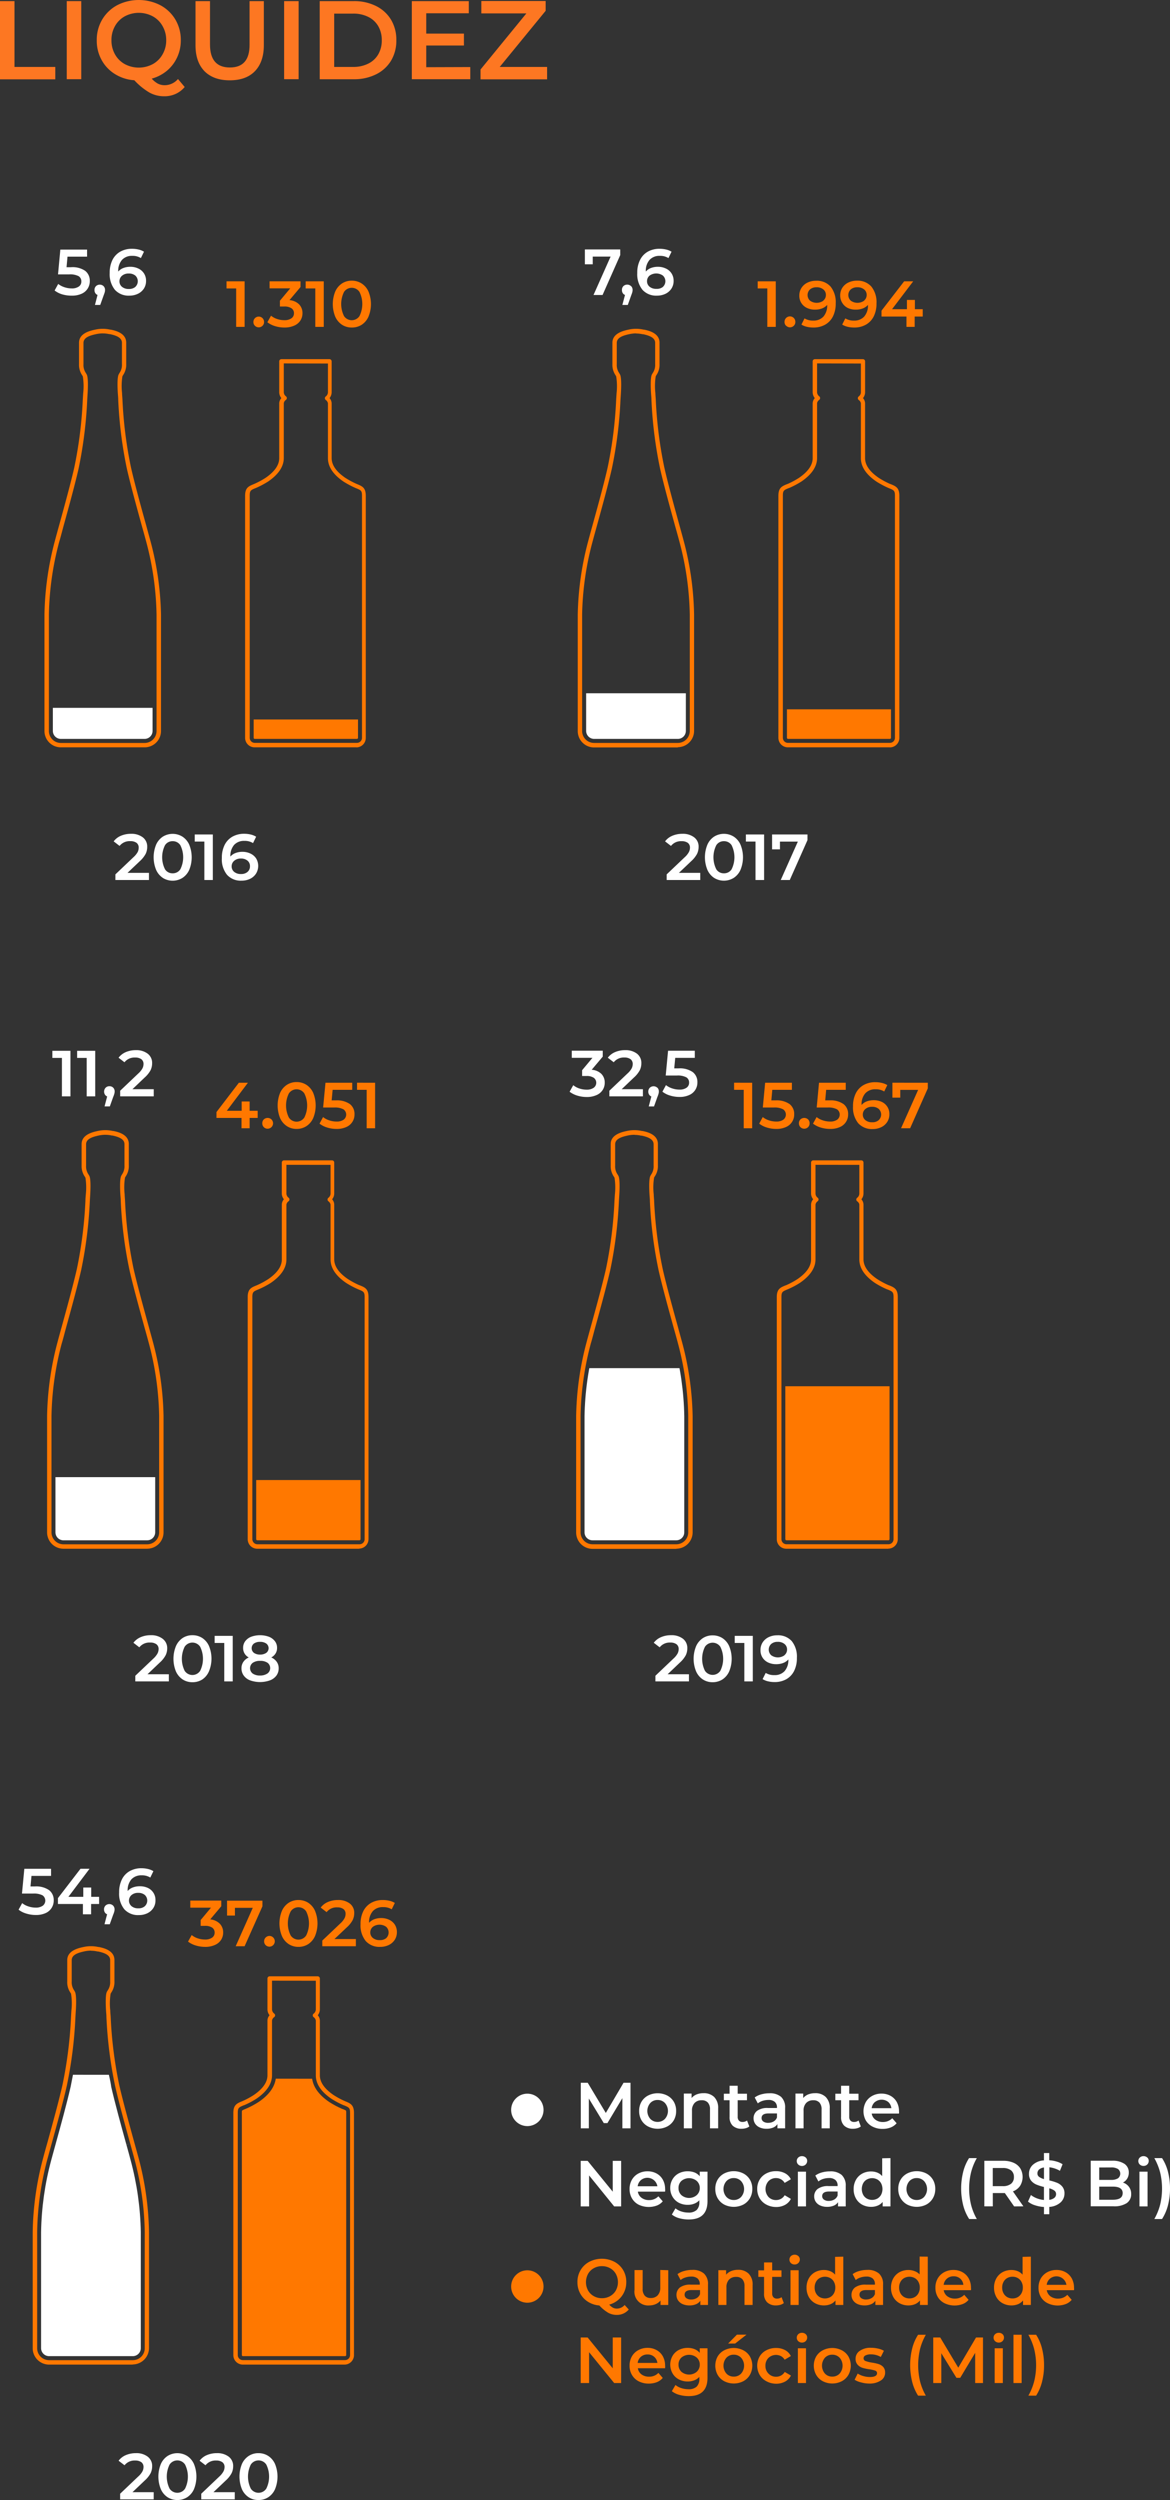 <svg xmlns="http://www.w3.org/2000/svg" xmlns:xlink="http://www.w3.org/1999/xlink" viewBox="0 0 377.86 806.81"><rect x="0" y="0" width="377.86" height="806.81" fill="#333333" stroke="none"/><defs><clipPath id="clip-path"><path d="M265.09,148.91c-.38,2.75-2.23,5.27-5.51,7.51a27.89,27.89,0,0,1-4.23,2.24l0,0a6.4,6.4,0,0,0-1.15.54,3.11,3.11,0,0,0-.05.76v78.15a.35.35,0,0,0,.35.35H287.4a.35.35,0,0,0,.35-.35V160a2.25,2.25,0,0,0-.07-.78,7,7,0,0,0-1.13-.51l-.05,0a28.44,28.44,0,0,1-4.24-2.24c-3.27-2.24-5.12-4.76-5.5-7.51Z" fill="none"/></clipPath><clipPath id="clip-path-2"><path d="M199.6,147.64c-.43,2.27-.69,3.59-.75,3.84-1.15,5.14-3.31,13-4.89,18.69-.57,2.05-1.06,3.82-1.38,5a95.76,95.76,0,0,0-3.28,23.19v37.53a2.58,2.58,0,0,0,2.57,2.57h27.06a2.58,2.58,0,0,0,2.57-2.57V198.38a95.76,95.76,0,0,0-3.28-23.19c-.32-1.19-.81-3-1.37-5l1.23-.36-1.24.34c-1.57-5.72-3.73-13.54-4.89-18.69-.06-.25-.38-2.33-.75-3.84Z" fill="none"/></clipPath><clipPath id="clip-path-3"><path d="M93.7,407.54c-.38,2.75-2.23,5.27-5.51,7.51A29.27,29.27,0,0,1,84,417.29l-.06,0a6.77,6.77,0,0,0-1.15.54,4.13,4.13,0,0,0-.05.76v78.14a.35.35,0,0,0,.35.35h33a.34.34,0,0,0,.35-.35V418.61a2.54,2.54,0,0,0-.06-.78,8,8,0,0,0-1.14-.52l0,0a28.82,28.82,0,0,1-4.23-2.24c-3.28-2.24-5.12-4.76-5.51-7.51Z" fill="none"/></clipPath><clipPath id="clip-path-4"><path d="M28.21,406.27c-.43,2.27-.69,3.59-.74,3.84-1.16,5.14-3.32,13-4.9,18.69-.57,2.05-1.05,3.82-1.37,5A95.18,95.18,0,0,0,17.91,457v37.52a2.57,2.57,0,0,0,2.57,2.57H47.55a2.58,2.58,0,0,0,2.57-2.57V457a95.18,95.18,0,0,0-3.29-23.19c-.32-1.19-.8-3-1.37-5l1.23-.36-1.23.34c-1.58-5.72-3.74-13.55-4.9-18.69-.06-.25-.38-2.33-.75-3.84Z" fill="none"/></clipPath><clipPath id="clip-path-5"><path d="M264.57,407.54c-.38,2.75-2.23,5.27-5.51,7.51a29.27,29.27,0,0,1-4.22,2.24l-.06,0a6.06,6.06,0,0,0-1.15.54,4.13,4.13,0,0,0,0,.76v78.14a.35.35,0,0,0,.35.35h32.95a.34.34,0,0,0,.35-.35V418.61a2,2,0,0,0-.07-.78,6.37,6.37,0,0,0-1.13-.52l0,0a28.82,28.82,0,0,1-4.23-2.24c-3.28-2.24-5.13-4.76-5.51-7.51Z" fill="none"/></clipPath><clipPath id="clip-path-6"><path d="M199.08,406.3c-.43,2.26-.69,3.59-.74,3.83-1.16,5.14-3.32,13-4.9,18.69-.57,2.05-1.05,3.82-1.37,5A95.1,95.1,0,0,0,188.78,457v37.52a2.57,2.57,0,0,0,2.57,2.57h27.07a2.58,2.58,0,0,0,2.57-2.57V457a95.1,95.1,0,0,0-3.29-23.19c-.32-1.2-.8-3-1.37-5l1.23-.36-1.23.34c-1.58-5.71-3.74-13.54-4.9-18.69-.06-.24-.38-2.32-.75-3.83Z" fill="none"/></clipPath><clipPath id="clip-path-7"><path d="M89.06,670.84c-.39,2.75-2.23,5.27-5.51,7.5a29,29,0,0,1-4.23,2.25l0,0a5.76,5.76,0,0,0-1.15.54,2.61,2.61,0,0,0-.06.76v78.14a.35.35,0,0,0,.35.35h33a.35.35,0,0,0,.35-.35V681.91a2.43,2.43,0,0,0-.07-.79,8.33,8.33,0,0,0-1.14-.51l-.05,0a29,29,0,0,1-4.23-2.25c-3.28-2.23-5.12-4.75-5.51-7.5Z" fill="none"/></clipPath><clipPath id="clip-path-8"><path d="M23.57,669.57c-.43,2.27-.69,3.59-.75,3.84-1.16,5.13-3.32,13-4.9,18.69-.56,2-1.05,3.81-1.37,5a95.18,95.18,0,0,0-3.28,23.19v37.52a2.57,2.57,0,0,0,2.56,2.57H42.9a2.57,2.57,0,0,0,2.57-2.57V720.31a95.1,95.1,0,0,0-3.29-23.19c-.31-1.19-.8-3-1.36-5l1.23-.36-1.24.34c-1.58-5.71-3.74-13.54-4.9-18.68,0-.25-.37-2.33-.75-3.84Z" fill="none"/></clipPath><clipPath id="clip-path-9"><path d="M92.86,148.91c-.38,2.75-2.23,5.27-5.51,7.51a27.89,27.89,0,0,1-4.23,2.24l-.05,0a6.77,6.77,0,0,0-1.15.54,4.13,4.13,0,0,0,0,.76v78.15a.35.35,0,0,0,.35.35h33a.35.35,0,0,0,.35-.35V160a2,2,0,0,0-.07-.78,6.57,6.57,0,0,0-1.13-.51l0,0a27.89,27.89,0,0,1-4.23-2.24c-3.28-2.24-5.13-4.76-5.51-7.51Z" fill="none"/></clipPath><clipPath id="clip-path-10"><path d="M27.37,147.64c-.43,2.27-.69,3.59-.74,3.84-1.16,5.14-3.32,13-4.9,18.69-.57,2.05-1.05,3.82-1.37,5a95.18,95.18,0,0,0-3.29,23.19v37.53a2.58,2.58,0,0,0,2.57,2.57H46.71a2.57,2.57,0,0,0,2.56-2.57V198.38A95.26,95.26,0,0,0,46,175.19c-.32-1.19-.8-3-1.37-5l1.23-.36-1.23.34c-1.58-5.72-3.74-13.54-4.9-18.69-.06-.25-.38-2.33-.75-3.84Z" fill="none"/></clipPath></defs><g id="Layer_2" data-name="Layer 2"><g id="Camada_4" data-name="Camada 4"><path d="M200.31,80.5v1.82L194.6,95.2h-2.92l5.52-12.39h-5.77V85.3h-2.54V80.5Z" fill="#fff"/><path d="M203.82,92.34a1.7,1.7,0,0,1,.48,1.26,2.92,2.92,0,0,1-.09.7q-.11.38-.39,1.11l-1.07,3H201l.85-3.22a1.48,1.48,0,0,1-.73-.6,1.76,1.76,0,0,1-.26-1,1.7,1.7,0,0,1,.48-1.26,1.79,1.79,0,0,1,2.44,0Z" fill="#fff"/><path d="M215.09,86.68a4.25,4.25,0,0,1,1.81,1.59,4.34,4.34,0,0,1,.65,2.37,4.5,4.5,0,0,1-.71,2.51,4.75,4.75,0,0,1-1.93,1.67,6.28,6.28,0,0,1-2.73.59,5.94,5.94,0,0,1-4.7-1.89,8,8,0,0,1-1.67-5.42,9,9,0,0,1,.91-4.23,6.23,6.23,0,0,1,2.53-2.67,7.54,7.54,0,0,1,3.77-.91,9.15,9.15,0,0,1,2.13.24,5.75,5.75,0,0,1,1.73.7l-1,2.06a5,5,0,0,0-2.79-.72,4.28,4.28,0,0,0-3.32,1.31,5.34,5.34,0,0,0-1.2,3.76v0a4.1,4.1,0,0,1,1.66-1.15,6.25,6.25,0,0,1,2.27-.39A5.91,5.91,0,0,1,215.09,86.68Zm-1,5.9a2.47,2.47,0,0,0,0-3.64,3.7,3.7,0,0,0-4.3,0,2.3,2.3,0,0,0-.83,1.81,2.25,2.25,0,0,0,.81,1.77,3.3,3.3,0,0,0,2.24.7A3.07,3.07,0,0,0,214.11,92.58Z" fill="#fff"/><path d="M250.54,90.79v14.7h-2.73V93.08H244.7V90.79Z" fill="#ff7800"/><path d="M253.88,105.14a1.64,1.64,0,0,1-.51-1.25,1.75,1.75,0,0,1,3-1.26,1.74,1.74,0,0,1,.49,1.26,1.64,1.64,0,0,1-.51,1.25,1.73,1.73,0,0,1-2.43,0Z" fill="#ff7800"/><path d="M268.23,92.47a8,8,0,0,1,1.67,5.42,9.18,9.18,0,0,1-.9,4.23,6.28,6.28,0,0,1-2.53,2.67,7.57,7.57,0,0,1-3.77.91,9,9,0,0,1-2.13-.24,5.72,5.72,0,0,1-1.74-.71l1-2a5.07,5.07,0,0,0,2.79.71,4.26,4.26,0,0,0,3.32-1.3,5.36,5.36,0,0,0,1.2-3.76v0a4.11,4.11,0,0,1-1.66,1.14,6.25,6.25,0,0,1-2.27.39,5.94,5.94,0,0,1-2.6-.55,4.24,4.24,0,0,1-2.46-4,4.43,4.43,0,0,1,.72-2.51,4.69,4.69,0,0,1,1.93-1.67,6.21,6.21,0,0,1,2.73-.59A5.93,5.93,0,0,1,268.23,92.47ZM265.9,97a2.3,2.3,0,0,0,.83-1.81,2.23,2.23,0,0,0-.81-1.77,3.29,3.29,0,0,0-2.24-.71,3.09,3.09,0,0,0-2.07.68,2.48,2.48,0,0,0,0,3.65,3.68,3.68,0,0,0,4.29,0Z" fill="#ff7800"/><path d="M281.4,92.47a8,8,0,0,1,1.67,5.42,9.18,9.18,0,0,1-.9,4.23,6.31,6.31,0,0,1-2.54,2.67,7.54,7.54,0,0,1-3.77.91,9.15,9.15,0,0,1-2.13-.24,5.76,5.76,0,0,1-1.73-.71l1-2a5.07,5.07,0,0,0,2.79.71,4.27,4.27,0,0,0,3.32-1.3,5.36,5.36,0,0,0,1.2-3.76v0a4.18,4.18,0,0,1-1.66,1.14,6.25,6.25,0,0,1-2.27.39,5.91,5.91,0,0,1-2.6-.55A4.32,4.32,0,0,1,272,97.72a4.39,4.39,0,0,1-.65-2.37,4.5,4.5,0,0,1,.71-2.51A4.75,4.75,0,0,1,274,91.17a6.28,6.28,0,0,1,2.73-.59A5.94,5.94,0,0,1,281.4,92.47ZM279.07,97a2.3,2.3,0,0,0,.83-1.81,2.23,2.23,0,0,0-.81-1.77,3.31,3.31,0,0,0-2.24-.71,3.12,3.12,0,0,0-2.08.68,2.48,2.48,0,0,0,0,3.65,3.7,3.7,0,0,0,4.3,0Z" fill="#ff7800"/><path d="M298,102.15h-2.6v3.34h-2.65v-3.34h-8.06v-1.89L292,90.79h2.92l-6.83,9h4.81v-3h2.57v3H298Z" fill="#ff7800"/><g clip-path="url(#clip-path)"><rect x="253.39" y="228.91" width="35.07" height="34.14" fill="#ff7800"/></g><path d="M263.88,117.28c0,1.48,0,5.09,0,9.31a1.74,1.74,0,0,0,.68,1.3.72.72,0,0,1,0,1.17,1.59,1.59,0,0,0-.68,1.06c0,5.72,0,11.95,0,15.29,0,1.13,0,2,0,2.42,0,2.72-1.7,5.26-5,7.53a28.59,28.59,0,0,1-4,2.12l-.05,0c-1.66.67-2,.81-2,2.48v78.15a1.64,1.64,0,0,0,1.64,1.63H287.4a1.63,1.63,0,0,0,1.63-1.63V160c0-1.67-.34-1.81-2-2.48l0,0a28.59,28.59,0,0,1-4-2.12c-3.33-2.27-5-4.81-5-7.53,0-.45,0-1.29,0-2.42,0-3.34,0-9.57,0-15.29a1.64,1.64,0,0,0-.68-1.06.72.72,0,0,1,0-1.17,1.73,1.73,0,0,0,.68-1.3c0-4.22,0-7.83,0-9.31Zm23.52,123.9H254.45a3.06,3.06,0,0,1-3.06-3.05V160c0-2.63,1.15-3.09,2.89-3.8l.05,0a26.4,26.4,0,0,0,3.73-2c2.92-2,4.4-4.13,4.4-6.35v-2.42c0-3.34,0-9.57,0-15.3a2.65,2.65,0,0,1,.68-1.65,3.06,3.06,0,0,1-.68-1.86c0-5.51,0-10,0-10a.71.71,0,0,1,.71-.71h15.5a.71.71,0,0,1,.72.71s0,4.52,0,10a3.06,3.06,0,0,1-.68,1.86,2.59,2.59,0,0,1,.67,1.65c0,5.73,0,12,0,15.3v2.42c0,2.22,1.48,4.36,4.4,6.35a26.34,26.34,0,0,0,3.72,2l.06,0c1.74.71,2.89,1.17,2.89,3.8v78.15a3.06,3.06,0,0,1-3.06,3.05" fill="#ff7800"/><g clip-path="url(#clip-path-2)"><rect x="188.91" y="223.73" width="32.99" height="17.84" fill="#fff"/></g><path d="M205.46,107.59a10.32,10.32,0,0,0-2.18.24c-2.12.45-4.09,1.12-4.09,2.84v6.89a4.56,4.56,0,0,0,.77,2.82c.1.17.21.34.3.52.58,1.16.29,5.63.26,6.14s-.08,1.23-.13,2a136.7,136.7,0,0,1-2.79,22.2c-1.15,5.11-3.3,12.92-4.88,18.63-.57,2.06-1.06,3.83-1.37,5A96.37,96.37,0,0,0,188,198.38v37.53a3.85,3.85,0,0,0,3.85,3.85h27.06a3.86,3.86,0,0,0,3.86-3.85V198.38a96.87,96.87,0,0,0-3.33-23.52c-.32-1.2-.81-3-1.38-5-1.57-5.71-3.73-13.52-4.88-18.63a136.7,136.7,0,0,1-2.79-22.2c0-.73-.09-1.39-.13-2s-.32-5,.26-6.14c.09-.18.2-.35.3-.52a4.56,4.56,0,0,0,.77-2.82v-6.89c0-1.38-1.2-2.24-3.89-2.8l-.06,0-.16,0a9.11,9.11,0,0,0-2-.23m13.47,133.59H191.87a5.28,5.28,0,0,1-5.28-5.27V198.38A98.1,98.1,0,0,1,190,174.5c.32-1.21.81-3,1.38-5.05,1.57-5.69,3.72-13.49,4.86-18.56a135.28,135.28,0,0,0,2.76-22c.05-.74.09-1.4.13-2a20.56,20.56,0,0,0-.12-5.41c-.06-.12-.14-.25-.23-.4a6,6,0,0,1-1-3.57v-6.89c0-3.11,3.65-3.9,5.21-4.24a11,11,0,0,1,4.85,0h0l.1,0H208c1.24.26,5,1,5,4.2v6.89a5.89,5.89,0,0,1-1,3.57c-.09.15-.17.28-.23.4a20.28,20.28,0,0,0-.11,5.41c0,.58.08,1.24.12,2a136.38,136.38,0,0,0,2.76,22c1.14,5.07,3.29,12.87,4.86,18.56.57,2.06,1.06,3.84,1.38,5.05a98.1,98.1,0,0,1,3.38,23.88v37.53a5.28,5.28,0,0,1-5.28,5.27" fill="#ff7800"/><path d="M205,147.64c-.43,2.27-.69,3.59-.75,3.84-1.16,5.14-3.32,13-4.89,18.69-.57,2.05-1.06,3.82-1.38,5a95.76,95.76,0,0,0-3.28,23.19v37.53a2.58,2.58,0,0,0,2.57,2.57h27.06a2.58,2.58,0,0,0,2.57-2.57V198.38a95.76,95.76,0,0,0-3.28-23.19c-.32-1.19-.81-3-1.37-5l1.23-.36-1.24.34c-1.57-5.72-3.73-13.54-4.89-18.69-.06-.25-.38-2.33-.75-3.84Z" fill="none"/><path d="M226.15,281.69V284H215.31v-1.82l5.84-5.55a6.31,6.31,0,0,0,1.33-1.65,3.11,3.11,0,0,0,.35-1.39,1.9,1.9,0,0,0-.69-1.58,3.29,3.29,0,0,0-2-.54,4.09,4.09,0,0,0-3.44,1.53l-1.91-1.47a5.62,5.62,0,0,1,2.32-1.8,8.14,8.14,0,0,1,3.26-.64,5.93,5.93,0,0,1,3.82,1.14,3.69,3.69,0,0,1,1.43,3.08,5.21,5.21,0,0,1-.5,2.25,9,9,0,0,1-1.93,2.4l-3.93,3.73Z" fill="#fff"/><path d="M230.64,283.32a6,6,0,0,1-2.18-2.6,10.73,10.73,0,0,1,0-8.13,6,6,0,0,1,2.18-2.6,6,6,0,0,1,6.31,0,6,6,0,0,1,2.2,2.6,10.73,10.73,0,0,1,0,8.13,6,6,0,0,1-2.2,2.6,6,6,0,0,1-6.31,0Zm5.64-2.78a8.75,8.75,0,0,0,0-7.77,2.88,2.88,0,0,0-2.49-1.3,2.84,2.84,0,0,0-2.46,1.3,8.66,8.66,0,0,0,0,7.77,2.84,2.84,0,0,0,2.46,1.3A2.88,2.88,0,0,0,236.28,280.54Z" fill="#fff"/><path d="M246.77,269.3V284H244V271.59h-3.11V269.3Z" fill="#fff"/><path d="M260.78,269.3v1.83L255.06,284h-2.91l5.52-12.39h-5.78v2.5h-2.54V269.3Z" fill="#fff"/><path d="M22.75,339.12v14.7H20V341.41H16.91v-2.29Z" fill="#fff"/><path d="M30.75,339.12v14.7H28V341.41H24.91v-2.29Z" fill="#fff"/><path d="M36.54,351a1.71,1.71,0,0,1,.49,1.26,3,3,0,0,1-.1.7,9.08,9.08,0,0,1-.39,1.1l-1.07,3h-1.7l.84-3.21a1.47,1.47,0,0,1-.72-.6,1.84,1.84,0,0,1,.22-2.21,1.61,1.61,0,0,1,1.21-.49A1.63,1.63,0,0,1,36.54,351Z" fill="#fff"/><path d="M49.65,351.51v2.31H38.81V352l5.84-5.55A6.31,6.31,0,0,0,46,344.8a3.14,3.14,0,0,0,.35-1.39,1.88,1.88,0,0,0-.7-1.58,3.25,3.25,0,0,0-2-.54,4.12,4.12,0,0,0-3.45,1.53l-1.91-1.47a5.75,5.75,0,0,1,2.32-1.8,8.19,8.19,0,0,1,3.27-.64,6,6,0,0,1,3.82,1.14,3.72,3.72,0,0,1,1.43,3.08,5.21,5.21,0,0,1-.5,2.25,8.84,8.84,0,0,1-1.94,2.39l-3.92,3.74Z" fill="#fff"/><path d="M83.22,360.78h-2.6v3.34H78v-3.34H69.91v-1.89l7.24-9.47h2.92l-6.82,9.05h4.8v-3h2.57v3h2.6Z" fill="#ff7800"/><path d="M85.21,363.77a1.7,1.7,0,0,1-.5-1.25,1.67,1.67,0,0,1,.49-1.26,1.82,1.82,0,0,1,2.46,0,1.75,1.75,0,0,1-1.23,3A1.69,1.69,0,0,1,85.21,363.77Z" fill="#ff7800"/><path d="M92.65,363.43a6,6,0,0,1-2.19-2.6,10.85,10.85,0,0,1,0-8.13,6,6,0,0,1,2.19-2.6,5.63,5.63,0,0,1,3.15-.89,5.71,5.71,0,0,1,3.16.89,6,6,0,0,1,2.19,2.6,10.73,10.73,0,0,1,0,8.13,6,6,0,0,1-2.19,2.6,5.72,5.72,0,0,1-3.16.9A5.64,5.64,0,0,1,92.65,363.43Zm5.64-2.78a8.75,8.75,0,0,0,0-7.77,3,3,0,0,0-5,0,8.75,8.75,0,0,0,0,7.77,3,3,0,0,0,5,0Z" fill="#ff7800"/><path d="M113,356.31a4,4,0,0,1,1.49,3.29,4.36,4.36,0,0,1-2.61,4.1,7.32,7.32,0,0,1-3.21.63,10.31,10.31,0,0,1-3-.45,7.52,7.52,0,0,1-2.48-1.26l1.15-2.12a6,6,0,0,0,2,1.06,7.26,7.26,0,0,0,2.36.39,3.85,3.85,0,0,0,2.28-.6,2.06,2.06,0,0,0-.07-3.35,5.84,5.84,0,0,0-3-.58h-3.55l.76-8h8.63v2.29h-6.32l-.32,3.4h1.41A7.29,7.29,0,0,1,113,356.31Z" fill="#ff7800"/><path d="M121.14,349.42v14.7h-2.72V351.71h-3.11v-2.29Z" fill="#ff7800"/><g clip-path="url(#clip-path-3)"><rect x="82" y="477.65" width="35.07" height="36.2" fill="#ff7800"/></g><path d="M92.5,375.91c0,1.47,0,5.09,0,9.31a1.76,1.76,0,0,0,.68,1.3.71.71,0,0,1,0,1.16,1.64,1.64,0,0,0-.68,1.07c0,5.72,0,11.94,0,15.29,0,1.13,0,2,0,2.41,0,2.73-1.69,5.26-5,7.54a27.44,27.44,0,0,1-4,2.11l0,0c-1.66.68-2,.82-2,2.49v78.14a1.64,1.64,0,0,0,1.63,1.64h33a1.64,1.64,0,0,0,1.63-1.64V418.61c0-1.67-.34-1.81-2-2.49l0,0a27.44,27.44,0,0,1-4-2.11c-3.33-2.28-5-4.81-5-7.54,0-.44,0-1.28,0-2.41,0-3.35,0-9.57,0-15.29a1.65,1.65,0,0,0-.68-1.07.71.71,0,0,1,0-1.16,1.78,1.78,0,0,0,.68-1.3c0-4.22,0-7.84,0-9.31ZM116,499.81H83.06A3.07,3.07,0,0,1,80,496.75V418.61c0-2.63,1.15-3.1,2.89-3.8l0,0a25.74,25.74,0,0,0,3.73-2c2.92-2,4.4-4.13,4.4-6.36V404c0-3.35,0-9.57,0-15.3a2.6,2.6,0,0,1,.67-1.66,3,3,0,0,1-.68-1.86c0-5.5,0-10,0-10a.72.72,0,0,1,.72-.71h15.5a.71.71,0,0,1,.71.71c0,.05,0,4.53,0,10a3,3,0,0,1-.68,1.86,2.6,2.6,0,0,1,.68,1.66c0,5.73,0,11.95,0,15.3v2.41c0,2.23,1.48,4.37,4.4,6.36a26.27,26.27,0,0,0,3.73,2l.05,0c1.74.7,2.89,1.17,2.89,3.8v78.14a3.06,3.06,0,0,1-3.06,3.06" fill="#ff7800"/><path d="M28.21,406.27c-.43,2.27-.69,3.59-.74,3.84-1.16,5.14-3.32,13-4.9,18.69-.57,2.05-1.05,3.82-1.37,5A95.18,95.18,0,0,0,17.91,457v37.52a2.57,2.57,0,0,0,2.57,2.57H47.55a2.58,2.58,0,0,0,2.57-2.57V457a95.18,95.18,0,0,0-3.29-23.19c-.32-1.19-.8-3-1.37-5l1.23-.36-1.23.34c-1.58-5.72-3.74-13.55-4.9-18.69-.06-.25-.38-2.33-.75-3.84Z" fill="none"/><path d="M34.07,366.22a10.82,10.82,0,0,0-2.17.23c-2.13.46-4.1,1.12-4.1,2.84v6.9a4.56,4.56,0,0,0,.77,2.82,5.24,5.24,0,0,1,.3.51c.58,1.17.29,5.64.26,6.14s-.08,1.24-.12,2a139.13,139.13,0,0,1-2.79,22.2c-1.16,5.1-3.31,12.92-4.89,18.63-.56,2.05-1,3.83-1.37,5A96.79,96.79,0,0,0,16.63,457v37.52a3.86,3.86,0,0,0,3.85,3.86H47.55a3.86,3.86,0,0,0,3.85-3.86V457a96.87,96.87,0,0,0-3.33-23.52c-.32-1.2-.81-3-1.38-5-1.57-5.71-3.73-13.53-4.88-18.63A137,137,0,0,1,39,387.63c0-.74-.08-1.39-.12-2s-.32-5,.26-6.14c.09-.18.19-.34.29-.51a4.56,4.56,0,0,0,.77-2.82v-6.9c0-1.37-1.2-2.24-3.89-2.8h-.06l-.16,0a8.45,8.45,0,0,0-2-.23M47.55,499.81H20.48a5.28,5.28,0,0,1-5.27-5.28V457a98.11,98.11,0,0,1,3.37-23.88c.32-1.21.81-3,1.38-5.05,1.57-5.7,3.72-13.49,4.87-18.57a137.44,137.44,0,0,0,2.76-22c0-.73.08-1.4.12-2a20.69,20.69,0,0,0-.11-5.41,3.83,3.83,0,0,0-.24-.4,6,6,0,0,1-1-3.57v-6.9c0-3.1,3.66-3.89,5.22-4.23a11,11,0,0,1,4.85,0h0l.09,0,.08,0c1.24.26,5,1,5,4.19v6.9a5.89,5.89,0,0,1-1,3.57c-.09.15-.17.28-.23.4a20.22,20.22,0,0,0-.11,5.41c0,.57.08,1.23.12,2a136.42,136.42,0,0,0,2.76,22c1.15,5.08,3.3,12.87,4.87,18.57.56,2.06,1.06,3.84,1.38,5.05A98.11,98.11,0,0,1,52.82,457v37.52a5.28,5.28,0,0,1-5.27,5.28" fill="#ff7800"/><g clip-path="url(#clip-path-4)"><rect x="17.52" y="476.71" width="32.99" height="22.89" fill="#fff"/></g><path d="M54.53,540.32v2.31H43.7V540.8l5.84-5.54a6.53,6.53,0,0,0,1.33-1.65,3.15,3.15,0,0,0,.35-1.4,1.86,1.86,0,0,0-.7-1.57,3.25,3.25,0,0,0-2-.55A4.13,4.13,0,0,0,45,531.63l-1.91-1.47a5.75,5.75,0,0,1,2.32-1.8,8,8,0,0,1,3.27-.64,6,6,0,0,1,3.82,1.13A3.75,3.75,0,0,1,54,531.94a5.08,5.08,0,0,1-.51,2.25,8.59,8.59,0,0,1-1.93,2.39l-3.93,3.74Z" fill="#fff"/><path d="M59,542a6.1,6.1,0,0,1-2.19-2.61,10.83,10.83,0,0,1,0-8.12A6.1,6.1,0,0,1,59,528.61a5.71,5.71,0,0,1,3.15-.89,5.79,5.79,0,0,1,3.16.89,6,6,0,0,1,2.19,2.61,10.7,10.7,0,0,1,0,8.12A6,6,0,0,1,65.34,542a5.79,5.79,0,0,1-3.16.89A5.71,5.71,0,0,1,59,542Zm5.64-2.78a8.77,8.77,0,0,0,0-7.78,3,3,0,0,0-5,0,8.77,8.77,0,0,0,0,7.78,3,3,0,0,0,5,0Z" fill="#fff"/><path d="M75.16,527.93v14.7H72.43V530.22H69.32v-2.29Z" fill="#fff"/><path d="M89.38,536.32a3.53,3.53,0,0,1,.62,2.09,3.89,3.89,0,0,1-.74,2.35,4.63,4.63,0,0,1-2.11,1.54,9.57,9.57,0,0,1-6.34,0,4.49,4.49,0,0,1-2.08-1.54,3.89,3.89,0,0,1-.74-2.35,3.6,3.6,0,0,1,.61-2.09,4.12,4.12,0,0,1,1.74-1.42,3.36,3.36,0,0,1-1.82-3.09,3.52,3.52,0,0,1,.68-2.16,4.38,4.38,0,0,1,1.92-1.43,8.46,8.46,0,0,1,5.73,0,4.47,4.47,0,0,1,1.93,1.43,3.47,3.47,0,0,1,.7,2.16,3.29,3.29,0,0,1-.49,1.81,3.64,3.64,0,0,1-1.38,1.28A4.16,4.16,0,0,1,89.38,536.32Zm-3,3.75a2.15,2.15,0,0,0,0-3.47A4.05,4.05,0,0,0,84,536a4,4,0,0,0-2.38.63,2.18,2.18,0,0,0,0,3.47,4,4,0,0,0,2.38.63A4.05,4.05,0,0,0,86.37,540.07ZM82,530.41a1.91,1.91,0,0,0,0,3,3.33,3.33,0,0,0,2,.56,3.39,3.39,0,0,0,2-.56,1.88,1.88,0,0,0,0-3,3.4,3.4,0,0,0-2-.55A3.33,3.33,0,0,0,82,530.41Z" fill="#fff"/><path d="M194.23,346.58a3.93,3.93,0,0,1,1.07,2.83,4.27,4.27,0,0,1-.65,2.33,4.4,4.4,0,0,1-2,1.67,7.48,7.48,0,0,1-3.2.62,10.31,10.31,0,0,1-3-.45,7.86,7.86,0,0,1-2.49-1.25l1.18-2.12a5.92,5.92,0,0,0,1.94,1.06,7.32,7.32,0,0,0,2.37.39,3.8,3.8,0,0,0,2.27-.6,2,2,0,0,0,.05-3.23,4.06,4.06,0,0,0-2.41-.58H188v-1.87l3.34-4h-6.68v-2.29h10V341l-3.57,4.24A4.93,4.93,0,0,1,194.23,346.58Z" fill="#fff"/><path d="M207.63,351.51v2.31H196.8V352l5.83-5.54A6.39,6.39,0,0,0,204,344.8a3.13,3.13,0,0,0,.34-1.39,1.89,1.89,0,0,0-.69-1.58,3.26,3.26,0,0,0-2-.55,4.13,4.13,0,0,0-3.44,1.54l-1.91-1.47a5.69,5.69,0,0,1,2.32-1.8,8,8,0,0,1,3.26-.64,6,6,0,0,1,3.83,1.13,3.74,3.74,0,0,1,1.42,3.09,5.07,5.07,0,0,1-.5,2.25,8.78,8.78,0,0,1-1.93,2.39l-3.93,3.74Z" fill="#fff"/><path d="M212.29,351a1.71,1.71,0,0,1,.49,1.27,2.57,2.57,0,0,1-.1.7,9.08,9.08,0,0,1-.39,1.1l-1.07,3h-1.7l.84-3.21a1.52,1.52,0,0,1-.72-.6,1.68,1.68,0,0,1-.27-.95,1.75,1.75,0,0,1,.49-1.27,1.78,1.78,0,0,1,2.43,0Z" fill="#fff"/><path d="M223.74,346a4,4,0,0,1,1.49,3.29,4.36,4.36,0,0,1-2.61,4.09,7.29,7.29,0,0,1-3.21.63,10.31,10.31,0,0,1-3-.45,7.5,7.5,0,0,1-2.48-1.25l1.15-2.12a6.3,6.3,0,0,0,2,1.06,7.26,7.26,0,0,0,2.36.39,3.81,3.81,0,0,0,2.28-.6,1.93,1.93,0,0,0,.83-1.65,1.91,1.91,0,0,0-.89-1.71,5.9,5.9,0,0,0-3.06-.58H215l.76-8h8.63v2.29h-6.32l-.32,3.4h1.41A7.23,7.23,0,0,1,223.74,346Z" fill="#fff"/><path d="M242.92,349.42v14.7h-2.73V351.71h-3.11v-2.29Z" fill="#ff7800"/><path d="M255,356.31a4,4,0,0,1,1.49,3.29,4.36,4.36,0,0,1-2.61,4.1,7.35,7.35,0,0,1-3.21.63,10.26,10.26,0,0,1-3-.45,7.42,7.42,0,0,1-2.48-1.26l1.15-2.12a6,6,0,0,0,2,1.06,7.26,7.26,0,0,0,2.36.39,3.85,3.85,0,0,0,2.28-.6,2.06,2.06,0,0,0-.07-3.35,5.84,5.84,0,0,0-3-.58h-3.55l.75-8h8.64v2.29h-6.33l-.31,3.4h1.41A7.29,7.29,0,0,1,255,356.31Z" fill="#ff7800"/><path d="M258.52,363.77a1.7,1.7,0,0,1-.5-1.25,1.67,1.67,0,0,1,.49-1.26,1.82,1.82,0,0,1,2.46,0,1.67,1.67,0,0,1,.49,1.26,1.7,1.7,0,0,1-.5,1.25,1.76,1.76,0,0,1-2.44,0Z" fill="#ff7800"/><path d="M272.42,356.31a4,4,0,0,1,1.49,3.29,4.37,4.37,0,0,1-2.6,4.1,7.35,7.35,0,0,1-3.21.63,10.38,10.38,0,0,1-3.05-.45,7.61,7.61,0,0,1-2.48-1.26l1.16-2.12a6,6,0,0,0,2,1.06,7.32,7.32,0,0,0,2.37.39,3.8,3.8,0,0,0,2.27-.6,2.06,2.06,0,0,0-.06-3.35,5.84,5.84,0,0,0-3-.58h-3.55l.75-8h8.63v2.29h-6.32l-.31,3.4h1.4A7.25,7.25,0,0,1,272.42,356.31Z" fill="#ff7800"/><path d="M284.77,355.6a4.24,4.24,0,0,1,2.46,4,4.43,4.43,0,0,1-.72,2.51,4.69,4.69,0,0,1-1.93,1.67,6.21,6.21,0,0,1-2.73.59,5.93,5.93,0,0,1-4.69-1.89,8,8,0,0,1-1.67-5.42,9.18,9.18,0,0,1,.9-4.23,6.28,6.28,0,0,1,2.53-2.67,7.57,7.57,0,0,1,3.77-.91,9,9,0,0,1,2.13.24,5.71,5.71,0,0,1,1.74.7l-1,2.06a5,5,0,0,0-2.8-.71,4.26,4.26,0,0,0-3.31,1.3,5.36,5.36,0,0,0-1.2,3.76v0a4,4,0,0,1,1.66-1.15,6.25,6.25,0,0,1,2.27-.39A5.94,5.94,0,0,1,284.77,355.6Zm-1,5.9a2.47,2.47,0,0,0,0-3.64,3.19,3.19,0,0,0-2.14-.67,3.15,3.15,0,0,0-2.15.71,2.3,2.3,0,0,0-.83,1.81,2.25,2.25,0,0,0,.81,1.77,3.29,3.29,0,0,0,2.24.7A3,3,0,0,0,283.78,361.5Z" fill="#ff7800"/><path d="M299.64,349.42v1.82l-5.71,12.88H291l5.52-12.39h-5.77v2.5h-2.54v-4.81Z" fill="#ff7800"/><g clip-path="url(#clip-path-5)"><rect x="252.87" y="447.38" width="35.07" height="66.47" fill="#ff7800"/></g><path d="M263.37,375.91c0,1.47,0,5.09,0,9.31a1.76,1.76,0,0,0,.68,1.3.71.71,0,0,1,0,1.16,1.64,1.64,0,0,0-.68,1.07c0,5.72,0,11.94,0,15.29,0,1.13,0,2,0,2.41,0,2.73-1.7,5.26-5,7.54a27.44,27.44,0,0,1-4,2.11l0,0c-1.66.68-2,.82-2,2.49v78.14a1.63,1.63,0,0,0,1.63,1.63h32.95a1.63,1.63,0,0,0,1.63-1.63V418.61c0-1.67-.34-1.81-2-2.49l-.05,0a27.44,27.44,0,0,1-4-2.11c-3.33-2.28-5-4.81-5-7.54,0-.44,0-1.28,0-2.41,0-3.35,0-9.57,0-15.29,0-.49-.54-1-.68-1.07a.71.71,0,0,1,0-1.16,1.78,1.78,0,0,0,.68-1.3c0-4.22,0-7.84,0-9.31Zm23.51,123.9H253.93a3.06,3.06,0,0,1-3.06-3.06V418.61c0-2.63,1.15-3.1,2.89-3.81l.05,0a25.74,25.74,0,0,0,3.73-2c2.92-2,4.4-4.13,4.4-6.36V404c0-3.35,0-9.57,0-15.3a2.66,2.66,0,0,1,.68-1.66,3,3,0,0,1-.68-1.86c0-5.5,0-10,0-10a.71.71,0,0,1,.72-.71h15.5a.71.71,0,0,1,.71.71c0,.05,0,4.53,0,10a3,3,0,0,1-.68,1.86,2.66,2.66,0,0,1,.68,1.66c0,5.73,0,11.95,0,15.3v2.41c0,2.23,1.48,4.37,4.4,6.36a26.27,26.27,0,0,0,3.73,2l.05,0c1.74.71,2.89,1.18,2.89,3.81v78.14a3.06,3.06,0,0,1-3.06,3.06" fill="#ff7800"/><path d="M199.08,406.27c-.43,2.27-.69,3.59-.74,3.84-1.16,5.14-3.32,13-4.9,18.69-.57,2.05-1.05,3.82-1.37,5A95.1,95.1,0,0,0,188.78,457v37.52a2.57,2.57,0,0,0,2.57,2.57h27.07a2.58,2.58,0,0,0,2.57-2.57V457a95.18,95.18,0,0,0-3.29-23.19c-.32-1.19-.8-3-1.37-5l1.23-.36-1.23.34c-1.58-5.72-3.74-13.55-4.9-18.69-.06-.25-.38-2.33-.75-3.84Z" fill="none"/><path d="M204.94,366.22a10.14,10.14,0,0,0-2.17.23c-2.13.46-4.1,1.12-4.1,2.84v6.89a4.57,4.57,0,0,0,.77,2.83,4.27,4.27,0,0,1,.3.51c.58,1.17.29,5.64.26,6.14s-.08,1.24-.12,2a139.13,139.13,0,0,1-2.79,22.2c-1.16,5.1-3.31,12.92-4.89,18.63-.56,2.05-1,3.83-1.37,5A96.29,96.29,0,0,0,187.5,457v37.52a3.85,3.85,0,0,0,3.85,3.85h27.07a3.85,3.85,0,0,0,3.85-3.85V457a96.87,96.87,0,0,0-3.33-23.52c-.32-1.2-.81-3-1.38-5-1.57-5.7-3.73-13.52-4.88-18.62a137,137,0,0,1-2.79-22.2c0-.74-.08-1.39-.12-2s-.32-5,.26-6.14c.09-.18.19-.35.29-.51a4.57,4.57,0,0,0,.77-2.83v-6.89c0-1.37-1.2-2.24-3.89-2.8h-.06l-.16,0a8.51,8.51,0,0,0-2-.23m13.48,133.59H191.35a5.29,5.29,0,0,1-5.28-5.28V457a98,98,0,0,1,3.38-23.88c.32-1.21.81-3,1.38-5.05,1.57-5.7,3.72-13.49,4.87-18.57a136.2,136.2,0,0,0,2.75-22c.05-.74.09-1.4.13-2a20.69,20.69,0,0,0-.11-5.41,3.83,3.83,0,0,0-.24-.4,6,6,0,0,1-1-3.58v-6.89c0-3.1,3.65-3.89,5.22-4.23a11,11,0,0,1,4.85,0h0l.09,0,.08,0c1.24.26,5,1,5,4.19v6.89a5.9,5.9,0,0,1-1,3.58c-.09.15-.17.28-.23.4a20.22,20.22,0,0,0-.11,5.41c0,.57.08,1.23.12,2a136.42,136.42,0,0,0,2.76,22c1.14,5.08,3.3,12.87,4.87,18.57.56,2.06,1.05,3.84,1.38,5.05A98.11,98.11,0,0,1,223.69,457v37.52a5.28,5.28,0,0,1-5.27,5.28" fill="#ff7800"/><g clip-path="url(#clip-path-6)"><rect x="188.78" y="441.53" width="32.99" height="56.86" fill="#fff"/></g><path d="M222.5,540.32v2.31H211.67V540.8l5.83-5.54a6.39,6.39,0,0,0,1.34-1.65,3.14,3.14,0,0,0,.34-1.4,1.88,1.88,0,0,0-.69-1.57,3.26,3.26,0,0,0-2-.55,4.09,4.09,0,0,0-3.44,1.54l-1.91-1.47a5.69,5.69,0,0,1,2.32-1.8,8,8,0,0,1,3.26-.64,6,6,0,0,1,3.83,1.13,3.74,3.74,0,0,1,1.42,3.09,5.07,5.07,0,0,1-.5,2.25,8.78,8.78,0,0,1-1.93,2.39l-3.93,3.74Z" fill="#fff"/><path d="M227,542a6,6,0,0,1-2.19-2.61,10.7,10.7,0,0,1,0-8.12,6,6,0,0,1,2.19-2.61,5.7,5.7,0,0,1,3.14-.89,5.83,5.83,0,0,1,3.17.89,6,6,0,0,1,2.19,2.61,10.7,10.7,0,0,1,0,8.12,6,6,0,0,1-2.19,2.61,5.83,5.83,0,0,1-3.17.89A5.7,5.7,0,0,1,227,542Zm5.63-2.78a8.68,8.68,0,0,0,0-7.78,3,3,0,0,0-4.95,0,8.68,8.68,0,0,0,0,7.78,3,3,0,0,0,4.95,0Z" fill="#fff"/><path d="M243.12,527.93v14.7h-2.73V530.22h-3.11v-2.29Z" fill="#fff"/><path d="M255.69,529.61a8,8,0,0,1,1.67,5.42,9.18,9.18,0,0,1-.9,4.23,6.28,6.28,0,0,1-2.53,2.67,7.6,7.6,0,0,1-3.77.91,9,9,0,0,1-2.13-.24,5.72,5.72,0,0,1-1.74-.71l1-2a5.07,5.07,0,0,0,2.79.71,4.27,4.27,0,0,0,3.32-1.3,5.36,5.36,0,0,0,1.2-3.76v0a4.18,4.18,0,0,1-1.66,1.14,6.25,6.25,0,0,1-2.27.39,5.94,5.94,0,0,1-2.6-.55,4.24,4.24,0,0,1-2.46-4,4.5,4.5,0,0,1,.71-2.51,4.78,4.78,0,0,1,1.94-1.67,6.21,6.21,0,0,1,2.73-.59A5.93,5.93,0,0,1,255.69,529.61Zm-2.33,4.54a2.3,2.3,0,0,0,.83-1.81,2.23,2.23,0,0,0-.81-1.77,3.29,3.29,0,0,0-2.24-.71,3.09,3.09,0,0,0-2.07.68,2.48,2.48,0,0,0,0,3.65,3.68,3.68,0,0,0,4.29,0Z" fill="#fff"/><path d="M15.86,610a4,4,0,0,1,1.49,3.29,4.39,4.39,0,0,1-2.6,4.1,7.52,7.52,0,0,1-3.22.62,10.31,10.31,0,0,1-3-.45A7.32,7.32,0,0,1,6,616.3l1.16-2.12a6,6,0,0,0,2,1.06,7.26,7.26,0,0,0,2.36.39,3.81,3.81,0,0,0,2.28-.6,2.07,2.07,0,0,0-.06-3.36,6,6,0,0,0-3.06-.57H7.1l.76-8h8.63v2.29H10.17l-.32,3.41h1.41A7.29,7.29,0,0,1,15.86,610Z" fill="#fff"/><path d="M32,614.46H29.42v3.33H26.78v-3.33H18.71v-1.89L26,603.09h2.92l-6.83,9.06h4.81v-3h2.56v3H32Z" fill="#fff"/><path d="M36.48,614.94A1.7,1.7,0,0,1,37,616.2a2.92,2.92,0,0,1-.09.7,8.51,8.51,0,0,1-.39,1.1l-1.07,3h-1.7l.84-3.22a1.48,1.48,0,0,1-.73-.6,1.76,1.76,0,0,1-.26-.95,1.7,1.7,0,0,1,.48-1.26,1.79,1.79,0,0,1,2.44,0Z" fill="#fff"/><path d="M47.76,609.28a4.25,4.25,0,0,1,2.45,4,4.42,4.42,0,0,1-.71,2.51,4.75,4.75,0,0,1-1.93,1.67,6.21,6.21,0,0,1-2.73.58,5.91,5.91,0,0,1-4.69-1.88,7.92,7.92,0,0,1-1.67-5.42,9.12,9.12,0,0,1,.9-4.23,6.23,6.23,0,0,1,2.53-2.67,7.55,7.55,0,0,1,3.77-.92,9.08,9.08,0,0,1,2.13.25,5.75,5.75,0,0,1,1.73.7l-1,2.06a5,5,0,0,0-2.8-.72,4.29,4.29,0,0,0-3.32,1.31,5.38,5.38,0,0,0-1.19,3.76v0a4,4,0,0,1,1.66-1.15,6.19,6.19,0,0,1,2.26-.39A6,6,0,0,1,47.76,609.28Zm-1,5.9a2.47,2.47,0,0,0,0-3.64,3.21,3.21,0,0,0-2.14-.67,3.15,3.15,0,0,0-2.15.71,2.36,2.36,0,0,0,0,3.58,3.26,3.26,0,0,0,2.23.7A3,3,0,0,0,46.77,615.18Z" fill="#fff"/><path d="M71,620.84a4,4,0,0,1,1.07,2.84,4.38,4.38,0,0,1-.65,2.33,4.48,4.48,0,0,1-2,1.67,7.48,7.48,0,0,1-3.2.62,10.2,10.2,0,0,1-3-.45,7.76,7.76,0,0,1-2.49-1.25l1.18-2.12a5.82,5.82,0,0,0,1.94,1.06,7.26,7.26,0,0,0,2.36.39,3.81,3.81,0,0,0,2.28-.6,1.91,1.91,0,0,0,.83-1.63,1.88,1.88,0,0,0-.79-1.61,4.1,4.1,0,0,0-2.4-.57H64.8v-1.87l3.34-4H61.46v-2.29h10v1.83l-3.57,4.24A5,5,0,0,1,71,620.84Z" fill="#ff7800"/><path d="M84.75,613.39v1.83L79,628.09H76.12l5.52-12.39H75.87v2.5H73.33v-4.81Z" fill="#ff7800"/><path d="M85.8,627.74a1.67,1.67,0,0,1-.5-1.25,1.72,1.72,0,1,1,3.44,0,1.73,1.73,0,0,1-2.94,1.25Z" fill="#ff7800"/><path d="M93.24,627.41a6,6,0,0,1-2.19-2.61,10.7,10.7,0,0,1,0-8.12,6,6,0,0,1,2.19-2.61,5.71,5.71,0,0,1,3.15-.89,5.79,5.79,0,0,1,3.16.89,6,6,0,0,1,2.19,2.61,10.7,10.7,0,0,1,0,8.12,6,6,0,0,1-2.19,2.61,5.79,5.79,0,0,1-3.16.89A5.71,5.71,0,0,1,93.24,627.41Zm5.64-2.79a8.75,8.75,0,0,0,0-7.77,3,3,0,0,0-5,0,8.66,8.66,0,0,0,0,7.77,3,3,0,0,0,5,0Z" fill="#ff7800"/><path d="M114.93,625.78v2.31H104.09v-1.83l5.84-5.54a6.31,6.31,0,0,0,1.33-1.65,3,3,0,0,0,.35-1.4,1.88,1.88,0,0,0-.69-1.57,3.26,3.26,0,0,0-2-.55,4.09,4.09,0,0,0-3.44,1.54l-1.91-1.47a5.62,5.62,0,0,1,2.32-1.8,8,8,0,0,1,3.26-.64,6,6,0,0,1,3.82,1.13,3.72,3.72,0,0,1,1.43,3.09,5.21,5.21,0,0,1-.5,2.25,8.78,8.78,0,0,1-1.93,2.39L108,625.78Z" fill="#ff7800"/><path d="M125.72,619.57a4.32,4.32,0,0,1,1.81,1.59,4.39,4.39,0,0,1,.65,2.37,4.48,4.48,0,0,1-.71,2.51,4.72,4.72,0,0,1-1.94,1.67,6.21,6.21,0,0,1-2.73.59,5.93,5.93,0,0,1-4.69-1.89,8,8,0,0,1-1.67-5.42,9.18,9.18,0,0,1,.9-4.23,6.31,6.31,0,0,1,2.54-2.67,7.53,7.53,0,0,1,3.76-.91,9.17,9.17,0,0,1,2.14.24,6,6,0,0,1,1.73.7l-1,2.06a5.07,5.07,0,0,0-2.79-.71,4.27,4.27,0,0,0-3.32,1.3,5.36,5.36,0,0,0-1.2,3.76v0a4.18,4.18,0,0,1,1.66-1.14,6.25,6.25,0,0,1,2.27-.39A5.91,5.91,0,0,1,125.72,619.57Zm-1,5.91a2.5,2.5,0,0,0,0-3.65,3.7,3.7,0,0,0-4.3,0,2.3,2.3,0,0,0-.83,1.81,2.23,2.23,0,0,0,.81,1.77,3.31,3.31,0,0,0,2.24.71A3.14,3.14,0,0,0,124.74,625.48Z" fill="#ff7800"/><g clip-path="url(#clip-path-7)"><rect x="77.36" y="658.01" width="35.07" height="119.13" fill="#ff7800"/></g><path d="M87.85,639.21c0,1.47,0,5.09,0,9.31a1.79,1.79,0,0,0,.69,1.3.71.71,0,0,1,0,1.16,1.65,1.65,0,0,0-.69,1.07c0,5.72,0,11.94,0,15.28v2.42c0,2.73-1.69,5.26-5,7.53a26.62,26.62,0,0,1-4,2.12l-.06,0c-1.65.68-2,.82-2,2.49v78.14a1.63,1.63,0,0,0,1.64,1.63h33a1.63,1.63,0,0,0,1.63-1.63V681.91c0-1.67-.35-1.81-2-2.49l-.06,0a27.11,27.11,0,0,1-4-2.12c-3.33-2.27-5-4.8-5-7.53v-2.41c0-3.35,0-9.57,0-15.29a1.66,1.66,0,0,0-.68-1.07.7.7,0,0,1,0-1.16,1.81,1.81,0,0,0,.68-1.3c0-4.22,0-7.84,0-9.31Zm23.52,123.9H78.42a3.06,3.06,0,0,1-3.06-3.06V681.91c0-2.63,1.15-3.1,2.89-3.81l0,0a25.67,25.67,0,0,0,3.72-2c2.92-2,4.41-4.13,4.41-6.36,0-.44,0-1.28,0-2.41,0-3.35,0-9.58,0-15.3a2.55,2.55,0,0,1,.68-1.66,3,3,0,0,1-.68-1.86c0-5.51,0-10,0-10a.71.71,0,0,1,.71-.71h15.5a.71.71,0,0,1,.71.71s0,4.52,0,10a3,3,0,0,1-.68,1.86,2.55,2.55,0,0,1,.68,1.66c0,5.72,0,12,0,15.3,0,1.13,0,2,0,2.41,0,2.23,1.49,4.37,4.41,6.36a26.2,26.2,0,0,0,3.72,2l0,0c1.74.71,2.89,1.18,2.89,3.81v78.14a3.06,3.06,0,0,1-3,3.06" fill="#ff7800"/><g clip-path="url(#clip-path-8)"><rect x="12.87" y="654.33" width="32.99" height="107.35" fill="#fff"/></g><path d="M29.43,629.51a10.18,10.18,0,0,0-2.18.24c-2.12.46-4.09,1.12-4.09,2.84v6.89a4.59,4.59,0,0,0,.77,2.83c.1.16.2.33.29.51.59,1.17.3,5.64.26,6.14s-.07,1.23-.12,2a136.74,136.74,0,0,1-2.79,22.19c-1.15,5.11-3.31,12.93-4.88,18.63-.57,2.06-1.06,3.84-1.38,5A96.71,96.71,0,0,0,12,720.31v37.52a3.85,3.85,0,0,0,3.85,3.85H42.9a3.85,3.85,0,0,0,3.85-3.85V720.31a96.29,96.29,0,0,0-3.33-23.52c-.32-1.2-.81-3-1.37-5-1.58-5.7-3.73-13.52-4.88-18.63a138.06,138.06,0,0,1-2.8-22.2c0-.73-.08-1.38-.12-2s-.32-5,.26-6.14c.09-.18.2-.35.3-.51a4.59,4.59,0,0,0,.77-2.83v-6.89c0-1.38-1.2-2.24-3.9-2.8h-.06l-.15,0a8.57,8.57,0,0,0-2-.24M42.9,763.11H15.83a5.29,5.29,0,0,1-5.27-5.28V720.31a97.71,97.71,0,0,1,3.38-23.89c.32-1.21.81-3,1.38-5,1.57-5.7,3.72-13.49,4.86-18.57a136.42,136.42,0,0,0,2.76-22q.06-1.11.12-2a20.17,20.17,0,0,0-.11-5.4c-.06-.12-.14-.25-.23-.4a5.9,5.9,0,0,1-1-3.58v-6.89c0-3.11,3.66-3.9,5.22-4.23a11,11,0,0,1,4.85,0h0l.09,0,.08,0c1.25.26,5,1,5,4.19v6.89a6,6,0,0,1-1,3.58c-.09.15-.17.28-.23.4a20,20,0,0,0-.12,5.4c0,.58.08,1.24.13,2a136.2,136.2,0,0,0,2.75,22c1.15,5.08,3.3,12.87,4.87,18.56.57,2.07,1.06,3.84,1.38,5a98.2,98.2,0,0,1,3.38,23.89v37.52a5.29,5.29,0,0,1-5.28,5.28" fill="#ff7800"/><path d="M49.64,804.29v2.31H38.8v-1.82l5.84-5.55A6.31,6.31,0,0,0,46,797.58a3.11,3.11,0,0,0,.35-1.39,1.9,1.9,0,0,0-.69-1.58,3.29,3.29,0,0,0-2-.54,4.09,4.09,0,0,0-3.44,1.53l-1.92-1.47a5.75,5.75,0,0,1,2.32-1.8,8.22,8.22,0,0,1,3.27-.64,5.93,5.93,0,0,1,3.82,1.14,3.72,3.72,0,0,1,1.43,3.08,5.21,5.21,0,0,1-.5,2.25,8.82,8.82,0,0,1-1.94,2.4l-3.92,3.73Z" fill="#fff"/><path d="M54.13,805.92a6,6,0,0,1-2.18-2.6,10.73,10.73,0,0,1,0-8.13,6,6,0,0,1,2.18-2.6,6,6,0,0,1,6.31,0,6,6,0,0,1,2.2,2.6,10.85,10.85,0,0,1,0,8.13,6,6,0,0,1-2.2,2.6,6,6,0,0,1-6.31,0Zm5.64-2.78a8.75,8.75,0,0,0,0-7.77,3,3,0,0,0-5,0,8.75,8.75,0,0,0,0,7.77,3,3,0,0,0,5,0Z" fill="#fff"/><path d="M75.82,804.29v2.31H65v-1.82l5.84-5.55a6.53,6.53,0,0,0,1.33-1.65,3.11,3.11,0,0,0,.35-1.39,1.88,1.88,0,0,0-.7-1.58,3.25,3.25,0,0,0-2-.54,4.12,4.12,0,0,0-3.45,1.53l-1.91-1.47a5.75,5.75,0,0,1,2.32-1.8,8.15,8.15,0,0,1,3.27-.64,6,6,0,0,1,3.82,1.14,3.72,3.72,0,0,1,1.43,3.08,5.08,5.08,0,0,1-.51,2.25,8.75,8.75,0,0,1-1.93,2.4l-3.93,3.73Z" fill="#fff"/><path d="M80.32,805.92a6,6,0,0,1-2.19-2.6,10.85,10.85,0,0,1,0-8.13,6,6,0,0,1,2.19-2.6,5.64,5.64,0,0,1,3.15-.9,5.72,5.72,0,0,1,3.16.9,6,6,0,0,1,2.19,2.6,10.73,10.73,0,0,1,0,8.13,6,6,0,0,1-2.19,2.6,5.71,5.71,0,0,1-3.16.89A5.63,5.63,0,0,1,80.32,805.92ZM86,803.14a8.75,8.75,0,0,0,0-7.77,3,3,0,0,0-5,0,8.75,8.75,0,0,0,0,7.77,3,3,0,0,0,5,0Z" fill="#fff"/><path d="M27.49,87.39A4,4,0,0,1,29,90.68a4.39,4.39,0,0,1-2.6,4.1,7.35,7.35,0,0,1-3.21.63A10.38,10.38,0,0,1,20.12,95a7.41,7.41,0,0,1-2.48-1.25l1.16-2.12a6.24,6.24,0,0,0,2,1.06,7.32,7.32,0,0,0,2.37.39,3.8,3.8,0,0,0,2.27-.6,1.88,1.88,0,0,0,.83-1.64,1.91,1.91,0,0,0-.89-1.72,6,6,0,0,0-3.05-.57H18.74l.75-8h8.63v2.28H21.8l-.31,3.41h1.4A7.25,7.25,0,0,1,27.49,87.39Z" fill="#fff"/><path d="M33.44,92.34a1.7,1.7,0,0,1,.48,1.26,2.92,2.92,0,0,1-.09.7q-.11.38-.39,1.11l-1.07,3h-1.7l.83-3.22a1.5,1.5,0,0,1-.72-.6,1.76,1.76,0,0,1-.26-1A1.7,1.7,0,0,1,31,92.34a1.79,1.79,0,0,1,2.44,0Z" fill="#fff"/><path d="M44.71,86.68a4.25,4.25,0,0,1,1.81,1.59,4.34,4.34,0,0,1,.65,2.37,4.5,4.5,0,0,1-.71,2.51,4.72,4.72,0,0,1-1.94,1.67,6.21,6.21,0,0,1-2.73.59,5.93,5.93,0,0,1-4.69-1.89,8,8,0,0,1-1.67-5.42,9.18,9.18,0,0,1,.9-4.23,6.31,6.31,0,0,1,2.54-2.67,7.53,7.53,0,0,1,3.76-.91,9.17,9.17,0,0,1,2.14.24,5.75,5.75,0,0,1,1.73.7l-1,2.06a5,5,0,0,0-2.79-.72,4.28,4.28,0,0,0-3.32,1.31,5.34,5.34,0,0,0-1.2,3.76v0a4.1,4.1,0,0,1,1.66-1.15,6.25,6.25,0,0,1,2.27-.39A5.91,5.91,0,0,1,44.71,86.68Zm-1,5.9a2.49,2.49,0,0,0,0-3.64,3.24,3.24,0,0,0-2.15-.67,3.17,3.17,0,0,0-2.15.71,2.3,2.3,0,0,0-.83,1.81,2.25,2.25,0,0,0,.81,1.77,3.3,3.3,0,0,0,2.24.7A3.08,3.08,0,0,0,43.73,92.58Z" fill="#fff"/><path d="M79,90.79v14.7H76.27V93.08H73.16V90.79Z" fill="#ff7800"/><path d="M82.34,105.14a1.64,1.64,0,0,1-.5-1.25,1.72,1.72,0,1,1,3.44,0,1.67,1.67,0,0,1-.5,1.25,1.74,1.74,0,0,1-2.44,0Z" fill="#ff7800"/><path d="M96.62,98.25a4,4,0,0,1,1.07,2.83,4.38,4.38,0,0,1-.65,2.33,4.45,4.45,0,0,1-2,1.67,7.56,7.56,0,0,1-3.21.62,10.2,10.2,0,0,1-3-.45A7.86,7.86,0,0,1,86.35,104l1.18-2.12a5.92,5.92,0,0,0,1.94,1.06,7.26,7.26,0,0,0,2.36.39,3.81,3.81,0,0,0,2.28-.6,1.91,1.91,0,0,0,.83-1.63,1.86,1.86,0,0,0-.79-1.6,4,4,0,0,0-2.4-.58H90.4V97.05l3.34-4H87.06V90.79h10v1.83l-3.57,4.24A4.94,4.94,0,0,1,96.62,98.25Z" fill="#ff7800"/><path d="M104.56,90.79v14.7h-2.73V93.08H98.72V90.79Z" fill="#ff7800"/><path d="M110.46,104.81a6.1,6.1,0,0,1-2.19-2.61,10.83,10.83,0,0,1,0-8.12,6.1,6.1,0,0,1,2.19-2.61,5.71,5.71,0,0,1,3.15-.89,5.79,5.79,0,0,1,3.16.89A6,6,0,0,1,119,94.08a10.7,10.7,0,0,1,0,8.12,6,6,0,0,1-2.19,2.61,5.79,5.79,0,0,1-3.16.89A5.71,5.71,0,0,1,110.46,104.81ZM116.1,102a8.77,8.77,0,0,0,0-7.78,3,3,0,0,0-5,0,8.77,8.77,0,0,0,0,7.78,3,3,0,0,0,5,0Z" fill="#ff7800"/><g clip-path="url(#clip-path-9)"><rect x="81.16" y="232.2" width="35.07" height="33.86" fill="#ff7800"/></g><path d="M91.65,117.28c0,1.48,0,5.09,0,9.31a1.74,1.74,0,0,0,.68,1.3.72.72,0,0,1,0,1.17,1.59,1.59,0,0,0-.68,1.06c0,5.72,0,11.95,0,15.29,0,1.13,0,2,0,2.42,0,2.72-1.7,5.26-5,7.53a28.59,28.59,0,0,1-4,2.12l0,0c-1.66.67-2,.81-2,2.48v78.15a1.63,1.63,0,0,0,1.63,1.63h33a1.63,1.63,0,0,0,1.63-1.63V160c0-1.67-.34-1.81-2-2.48l0,0a28.59,28.59,0,0,1-4-2.12c-3.33-2.27-5-4.81-5-7.53,0-.45,0-1.29,0-2.42,0-3.34,0-9.57,0-15.29a1.64,1.64,0,0,0-.68-1.06.72.72,0,0,1,0-1.17,1.73,1.73,0,0,0,.68-1.3c0-4.22,0-7.83,0-9.31Zm23.52,123.9H82.22a3.06,3.06,0,0,1-3.06-3.05V160c0-2.63,1.15-3.09,2.89-3.8l0,0a25.87,25.87,0,0,0,3.73-2c2.92-2,4.4-4.13,4.4-6.35v-2.42c0-3.34,0-9.57,0-15.3a2.65,2.65,0,0,1,.68-1.65,3.06,3.06,0,0,1-.68-1.86c0-5.51,0-10,0-10a.71.71,0,0,1,.72-.71h15.5a.71.71,0,0,1,.71.71s0,4.52,0,10a3.06,3.06,0,0,1-.68,1.86,2.65,2.65,0,0,1,.68,1.65c0,5.73,0,12,0,15.3v2.42c0,2.22,1.48,4.36,4.4,6.35a26.4,26.4,0,0,0,3.73,2l0,0c1.74.71,2.89,1.17,2.89,3.8v78.15a3.06,3.06,0,0,1-3.06,3.05" fill="#ff7800"/><g clip-path="url(#clip-path-10)"><rect x="16.68" y="228.44" width="32.99" height="12.79" fill="#fff"/></g><path d="M33.23,107.59a10.16,10.16,0,0,0-2.17.24c-2.13.45-4.1,1.12-4.1,2.84v6.89a4.56,4.56,0,0,0,.77,2.82c.1.17.21.34.3.52.58,1.16.29,5.63.26,6.14s-.08,1.23-.12,2a139,139,0,0,1-2.79,22.2c-1.16,5.11-3.31,12.92-4.89,18.63-.56,2.06-1,3.83-1.37,5a96.37,96.37,0,0,0-3.33,23.52v37.53a3.86,3.86,0,0,0,3.85,3.85H46.71a3.86,3.86,0,0,0,3.85-3.85V198.38a96.87,96.87,0,0,0-3.33-23.52c-.32-1.2-.81-3-1.38-5-1.57-5.71-3.73-13.52-4.88-18.63A136.7,136.7,0,0,1,38.18,129c0-.73-.08-1.39-.12-2s-.33-5,.26-6.14c.09-.18.19-.35.29-.52a4.56,4.56,0,0,0,.77-2.82v-6.89c0-1.38-1.2-2.24-3.89-2.8l-.06,0-.16,0a9,9,0,0,0-2-.23M46.71,241.18H19.64a5.28,5.28,0,0,1-5.28-5.27V198.38a98.1,98.1,0,0,1,3.38-23.88c.32-1.21.81-3,1.38-5.05,1.57-5.69,3.72-13.49,4.87-18.56a136.2,136.2,0,0,0,2.75-22c.05-.74.09-1.4.13-2a20.1,20.1,0,0,0-.12-5.41c-.06-.12-.14-.25-.23-.4a6,6,0,0,1-1-3.57v-6.89c0-3.11,3.65-3.9,5.22-4.24a11,11,0,0,1,4.85,0h0l.09,0h.08c1.24.26,5,1,5,4.2v6.89a5.89,5.89,0,0,1-1,3.57c-.09.15-.17.28-.23.4a20.28,20.28,0,0,0-.11,5.41c0,.58.08,1.24.12,2a136.38,136.38,0,0,0,2.76,22c1.14,5.07,3.29,12.87,4.87,18.56.56,2.06,1.05,3.84,1.38,5.05A98.19,98.19,0,0,1,52,198.38v37.53a5.28,5.28,0,0,1-5.27,5.27" fill="#ff7800"/><path d="M48.11,281.69V284H37.27v-1.82l5.84-5.55A6.61,6.61,0,0,0,44.45,275a3.09,3.09,0,0,0,.34-1.39A1.9,1.9,0,0,0,44.1,272a3.27,3.27,0,0,0-2-.54A4.11,4.11,0,0,0,38.62,273l-1.91-1.47a5.62,5.62,0,0,1,2.32-1.8,8.14,8.14,0,0,1,3.26-.64,6,6,0,0,1,3.83,1.14,3.71,3.71,0,0,1,1.42,3.08,5.07,5.07,0,0,1-.5,2.25,9,9,0,0,1-1.93,2.4l-3.93,3.73Z" fill="#fff"/><path d="M52.6,283.32a6,6,0,0,1-2.18-2.6,10.73,10.73,0,0,1,0-8.13A6,6,0,0,1,52.6,270a6,6,0,0,1,6.31,0,6,6,0,0,1,2.2,2.6,10.73,10.73,0,0,1,0,8.13,6,6,0,0,1-2.2,2.6,6,6,0,0,1-6.31,0Zm5.64-2.78a8.66,8.66,0,0,0,0-7.77,2.88,2.88,0,0,0-2.49-1.3,2.84,2.84,0,0,0-2.46,1.3,8.66,8.66,0,0,0,0,7.77,2.84,2.84,0,0,0,2.46,1.3A2.88,2.88,0,0,0,58.24,280.54Z" fill="#fff"/><path d="M68.73,269.3V284H66V271.59H62.89V269.3Z" fill="#fff"/><path d="M80.93,275.49a4.35,4.35,0,0,1,1.81,1.58,4.71,4.71,0,0,1-.07,4.89,4.76,4.76,0,0,1-1.93,1.67,6.21,6.21,0,0,1-2.73.58,5.93,5.93,0,0,1-4.69-1.89,7.93,7.93,0,0,1-1.67-5.41,9.19,9.19,0,0,1,.9-4.24A6.32,6.32,0,0,1,75.08,270a7.57,7.57,0,0,1,3.77-.92,9,9,0,0,1,2.13.24,6,6,0,0,1,1.74.71l-1,2.06a5,5,0,0,0-2.79-.72,4.31,4.31,0,0,0-3.32,1.3,5.37,5.37,0,0,0-1.2,3.76v0a4.11,4.11,0,0,1,1.66-1.14,6.25,6.25,0,0,1,2.27-.39A5.94,5.94,0,0,1,80.93,275.49Zm-1,5.9a2.26,2.26,0,0,0,.8-1.82,2.22,2.22,0,0,0-.8-1.82,3.19,3.19,0,0,0-2.14-.68,3.16,3.16,0,0,0-2.15.72,2.28,2.28,0,0,0-.83,1.8,2.25,2.25,0,0,0,.81,1.78,3.29,3.29,0,0,0,2.24.7A3.09,3.09,0,0,0,79.94,281.39Z" fill="#fff"/><path d="M201,686.86l0-9.75-4.83,8.07H195l-4.83-7.94v9.62h-2.6v-14.7h2.24l5.84,9.74,5.73-9.74h2.25l0,14.7Z" fill="#fff"/><path d="M209.31,686.27a5.39,5.39,0,0,1-2.13-2,5.81,5.81,0,0,1-.76-3,5.72,5.72,0,0,1,.76-3,5.36,5.36,0,0,1,2.13-2,6.86,6.86,0,0,1,6.16,0,5.36,5.36,0,0,1,2.13,2,5.72,5.72,0,0,1,.76,3,5.81,5.81,0,0,1-.76,3,5.39,5.39,0,0,1-2.13,2,6.86,6.86,0,0,1-6.16,0Zm5.46-2.48a3.87,3.87,0,0,0,0-5.08,3.19,3.19,0,0,0-2.39-1,3.14,3.14,0,0,0-2.38,1,3.9,3.9,0,0,0,0,5.08,3.17,3.17,0,0,0,2.38,1A3.23,3.23,0,0,0,214.77,683.79Z" fill="#fff"/><path d="M230.65,676.75a4.93,4.93,0,0,1,1.28,3.68v6.43H229.3v-6.09a3.17,3.17,0,0,0-.69-2.22,2.55,2.55,0,0,0-2-.75,3,3,0,0,0-2.29.88,3.46,3.46,0,0,0-.84,2.51v5.67h-2.63V675.64h2.5v1.45a4.17,4.17,0,0,1,1.64-1.18,6,6,0,0,1,2.23-.39A4.72,4.72,0,0,1,230.65,676.75Z" fill="#fff"/><path d="M242,686.25a3,3,0,0,1-1.12.56,4.93,4.93,0,0,1-1.4.19,4,4,0,0,1-2.86-1,3.75,3.75,0,0,1-1-2.82v-5.39h-1.85v-2.1h1.85v-2.57h2.62v2.57h3v2.1h-3v5.33a1.76,1.76,0,0,0,.4,1.25,1.49,1.49,0,0,0,1.15.43,2.29,2.29,0,0,0,1.47-.46Z" fill="#fff"/><path d="M252.25,676.7a4.61,4.61,0,0,1,1.31,3.58v6.58h-2.48v-1.37a3,3,0,0,1-1.37,1.12,5.41,5.41,0,0,1-2.16.39,5.2,5.2,0,0,1-2.2-.43,3.34,3.34,0,0,1-1.46-1.19,3.1,3.1,0,0,1-.52-1.74,3,3,0,0,1,1.13-2.42,5.58,5.58,0,0,1,3.54-.92h2.89v-.16a2.29,2.29,0,0,0-.7-1.81,3,3,0,0,0-2.09-.63,6.23,6.23,0,0,0-1.86.29,4.61,4.61,0,0,0-1.54.82l-1-1.91a6.35,6.35,0,0,1,2.12-1,9.39,9.39,0,0,1,2.63-.35A5.48,5.48,0,0,1,252.25,676.7Zm-2.4,7.94a2.45,2.45,0,0,0,1.08-1.29v-1.3h-2.7c-1.52,0-2.27.49-2.27,1.49a1.35,1.35,0,0,0,.56,1.13,2.62,2.62,0,0,0,1.58.42A3.38,3.38,0,0,0,249.85,684.64Z" fill="#fff"/><path d="M266.68,676.75a4.89,4.89,0,0,1,1.29,3.68v6.43h-2.63v-6.09a3.17,3.17,0,0,0-.69-2.22,2.56,2.56,0,0,0-2-.75,3,3,0,0,0-2.29.88,3.46,3.46,0,0,0-.84,2.51v5.67h-2.62V675.64h2.5v1.45a4.1,4.1,0,0,1,1.64-1.18,6,6,0,0,1,2.22-.39A4.68,4.68,0,0,1,266.68,676.75Z" fill="#fff"/><path d="M278,686.25a3,3,0,0,1-1.12.56,4.86,4.86,0,0,1-1.39.19,4,4,0,0,1-2.86-1,3.75,3.75,0,0,1-1-2.82v-5.39h-1.85v-2.1h1.85v-2.57h2.63v2.57h3v2.1h-3v5.33a1.76,1.76,0,0,0,.4,1.25,1.47,1.47,0,0,0,1.15.43,2.29,2.29,0,0,0,1.47-.46Z" fill="#fff"/><path d="M290.33,682.09h-8.8a3,3,0,0,0,1.21,2,3.91,3.91,0,0,0,2.42.73,4.1,4.1,0,0,0,3-1.22l1.41,1.62a4.88,4.88,0,0,1-1.91,1.36,7,7,0,0,1-2.61.46,6.89,6.89,0,0,1-3.25-.73,5.33,5.33,0,0,1-2.18-2,6.22,6.22,0,0,1,0-5.92,5.3,5.3,0,0,1,2.07-2,6,6,0,0,1,3-.73,5.92,5.92,0,0,1,2.93.72,5.09,5.09,0,0,1,2,2,6.17,6.17,0,0,1,.72,3C290.37,681.49,290.36,681.75,290.33,682.09Zm-7.76-3.73a3.17,3.17,0,0,0-1.06,2h6.36a3.07,3.07,0,0,0-1-2,3.43,3.43,0,0,0-4.27,0Z" fill="#fff"/><path d="M200.6,697.36v14.7h-2.25l-8.1-10v10h-2.71v-14.7h2.24l8.11,9.95v-9.95Z" fill="#fff"/><path d="M214.79,707.29H206a3,3,0,0,0,1.2,2,3.92,3.92,0,0,0,2.43.73,4.08,4.08,0,0,0,3-1.22l1.41,1.62a4.74,4.74,0,0,1-1.91,1.36,7.61,7.61,0,0,1-5.86-.27,5.3,5.3,0,0,1-2.17-2.05,5.72,5.72,0,0,1-.77-3,5.83,5.83,0,0,1,.75-3,5.21,5.21,0,0,1,2.06-2,6.07,6.07,0,0,1,3-.73,5.94,5.94,0,0,1,2.93.72,5.06,5.06,0,0,1,2,2,6.17,6.17,0,0,1,.73,3C214.84,706.69,214.82,707,214.79,707.29ZM207,703.56a3.17,3.17,0,0,0-1.06,2h6.37a3.28,3.28,0,0,0-5.31-2Z" fill="#fff"/><path d="M228.49,700.84v9.51q0,5.92-6.05,5.93a11.38,11.38,0,0,1-3.07-.41,6.61,6.61,0,0,1-2.39-1.19l1.17-2a5.63,5.63,0,0,0,1.86,1,7.16,7.16,0,0,0,2.28.37,3.76,3.76,0,0,0,2.71-.84,3.44,3.44,0,0,0,.86-2.56v-.59a4.26,4.26,0,0,1-1.64,1.11,5.59,5.59,0,0,1-2.12.38,6.19,6.19,0,0,1-2.89-.68,5.14,5.14,0,0,1-2-1.92,5.38,5.38,0,0,1-.75-2.84,5.31,5.31,0,0,1,.75-2.82,5,5,0,0,1,2-1.9,6.18,6.18,0,0,1,2.89-.67,6.09,6.09,0,0,1,2.22.39,4.23,4.23,0,0,1,1.67,1.22v-1.49ZM225,708.43a3,3,0,0,0,1-2.32,3,3,0,0,0-1-2.29,3.88,3.88,0,0,0-4.92,0,3,3,0,0,0-.95,2.29,3,3,0,0,0,.95,2.32,3.81,3.81,0,0,0,4.92,0Z" fill="#fff"/><path d="M233.9,711.47a5.39,5.39,0,0,1-2.13-2.05,5.81,5.81,0,0,1-.76-3,5.72,5.72,0,0,1,.76-3,5.36,5.36,0,0,1,2.13-2,6.86,6.86,0,0,1,6.16,0,5.36,5.36,0,0,1,2.13,2,5.73,5.73,0,0,1,.77,3,5.82,5.82,0,0,1-.77,3,5.39,5.39,0,0,1-2.13,2.05,6.86,6.86,0,0,1-6.16,0Zm5.46-2.48a3.87,3.87,0,0,0,0-5.08,3.17,3.17,0,0,0-2.39-1,3.14,3.14,0,0,0-2.38,1,3.9,3.9,0,0,0,0,5.08,3.17,3.17,0,0,0,2.38,1A3.21,3.21,0,0,0,239.36,709Z" fill="#fff"/><path d="M247.49,711.47a5.47,5.47,0,0,1-2.16-2.05,5.73,5.73,0,0,1-.78-3,5.64,5.64,0,0,1,.78-3,5.42,5.42,0,0,1,2.15-2,6.55,6.55,0,0,1,3.14-.73,6,6,0,0,1,2.91.67,4.38,4.38,0,0,1,1.88,1.93l-2,1.18a3.15,3.15,0,0,0-1.21-1.17,3.27,3.27,0,0,0-1.58-.39,3.33,3.33,0,0,0-2.44,1,3.88,3.88,0,0,0,0,5.1,3.31,3.31,0,0,0,2.45,1,3.27,3.27,0,0,0,1.58-.39,3.15,3.15,0,0,0,1.21-1.17l2,1.18a4.56,4.56,0,0,1-1.9,1.94,5.91,5.91,0,0,1-2.89.68A6.6,6.6,0,0,1,247.49,711.47Z" fill="#fff"/><path d="M257.8,698.54a1.47,1.47,0,0,1-.48-1.12,1.5,1.5,0,0,1,.48-1.13,1.69,1.69,0,0,1,1.2-.45,1.8,1.8,0,0,1,1.2.43,1.4,1.4,0,0,1,.48,1.09,1.58,1.58,0,0,1-.47,1.16A1.63,1.63,0,0,1,259,699,1.69,1.69,0,0,1,257.8,698.54Zm-.12,2.3h2.62v11.22h-2.62Z" fill="#fff"/><path d="M271.82,701.9a4.61,4.61,0,0,1,1.31,3.58v6.58h-2.48v-1.37a3,3,0,0,1-1.37,1.12,5.41,5.41,0,0,1-2.16.39,5.24,5.24,0,0,1-2.2-.43,3.34,3.34,0,0,1-1.46-1.19,3.09,3.09,0,0,1-.51-1.74,3,3,0,0,1,1.12-2.42,5.58,5.58,0,0,1,3.54-.92h2.9v-.16a2.3,2.3,0,0,0-.71-1.81,3,3,0,0,0-2.09-.63,6.23,6.23,0,0,0-1.86.29,4.71,4.71,0,0,0-1.54.82l-1-1.91a6.44,6.44,0,0,1,2.12-1,9.39,9.39,0,0,1,2.63-.35A5.48,5.48,0,0,1,271.82,701.9Zm-2.4,7.94a2.43,2.43,0,0,0,1.09-1.29v-1.3H267.8c-1.51,0-2.27.49-2.27,1.49a1.34,1.34,0,0,0,.57,1.13,2.57,2.57,0,0,0,1.57.42A3.38,3.38,0,0,0,269.42,709.84Z" fill="#fff"/><path d="M287.58,696.47v15.59h-2.52v-1.45a4,4,0,0,1-1.61,1.19,5.33,5.33,0,0,1-2.11.4,6,6,0,0,1-2.91-.71,5.12,5.12,0,0,1-2-2,6,6,0,0,1-.74-3,6,6,0,0,1,.74-3,5.16,5.16,0,0,1,2-2,5.86,5.86,0,0,1,2.91-.71,5.4,5.4,0,0,1,2,.37,4.06,4.06,0,0,1,1.57,1.14v-5.76Zm-4.22,13.06a3.23,3.23,0,0,0,1.2-1.23,4.11,4.11,0,0,0,0-3.7,3.23,3.23,0,0,0-1.2-1.23,3.58,3.58,0,0,0-3.4,0,3.09,3.09,0,0,0-1.2,1.23,4.11,4.11,0,0,0,0,3.7,3.09,3.09,0,0,0,1.2,1.23,3.58,3.58,0,0,0,3.4,0Z" fill="#fff"/><path d="M293,711.47a5.39,5.39,0,0,1-2.13-2.05,5.72,5.72,0,0,1-.77-3,5.63,5.63,0,0,1,.77-3,5.36,5.36,0,0,1,2.13-2,6.84,6.84,0,0,1,6.15,0,5.36,5.36,0,0,1,2.13,2,5.73,5.73,0,0,1,.77,3,5.82,5.82,0,0,1-.77,3,5.39,5.39,0,0,1-2.13,2.05,6.84,6.84,0,0,1-6.15,0Zm5.46-2.48a3.9,3.9,0,0,0,0-5.08,3.2,3.2,0,0,0-2.4-1,3.15,3.15,0,0,0-2.38,1,3.93,3.93,0,0,0,0,5.08,3.19,3.19,0,0,0,2.38,1A3.23,3.23,0,0,0,298.46,709Z" fill="#fff"/><path d="M311.07,711.7a22.46,22.46,0,0,1,0-10.81,14.8,14.8,0,0,1,1.9-4.42h2.5a18.5,18.5,0,0,0-1.88,4.68,22.45,22.45,0,0,0,0,10.31,18.43,18.43,0,0,0,1.88,4.67H313A15,15,0,0,1,311.07,711.7Z" fill="#fff"/><path d="M327.52,712.06l-3-4.31-.57,0h-3.32v4.29H317.9v-14.7H324a8.18,8.18,0,0,1,3.33.63,4.85,4.85,0,0,1,2.17,1.8,5.48,5.48,0,0,1-.05,5.65,4.85,4.85,0,0,1-2.32,1.79l3.38,4.83Zm-1-11.64a4.21,4.21,0,0,0-2.71-.75h-3.19v5.85h3.19a4.15,4.15,0,0,0,2.71-.76,2.67,2.67,0,0,0,.93-2.18A2.64,2.64,0,0,0,326.53,700.42Z" fill="#fff"/><path d="M342.5,710.79a6,6,0,0,1-3.62,1.43v2.36h-1.72v-2.33a12.07,12.07,0,0,1-2.94-.57A6.39,6.39,0,0,1,332,710.5l.95-2.12a7.11,7.11,0,0,0,1.89,1.06,8.27,8.27,0,0,0,2.31.54v-4.2a15.34,15.34,0,0,1-2.49-.79,4.43,4.43,0,0,1-1.67-1.26,3.36,3.36,0,0,1-.67-2.2,3.84,3.84,0,0,1,1.24-2.89,5.77,5.77,0,0,1,3.59-1.43v-2.37h1.72v2.33a9.4,9.4,0,0,1,2.3.4,7.2,7.2,0,0,1,2,.88l-.86,2.12a8.84,8.84,0,0,0-3.4-1.14v4.25a16.2,16.2,0,0,1,2.51.77,4.27,4.27,0,0,1,1.68,1.25,3.34,3.34,0,0,1,.68,2.2A3.83,3.83,0,0,1,342.5,710.79Zm-6.92-8.27a4.87,4.87,0,0,0,1.58.72V699.5a2.89,2.89,0,0,0-1.6.67,1.65,1.65,0,0,0-.52,1.24A1.34,1.34,0,0,0,335.58,702.52Zm4.95,6.76a1.53,1.53,0,0,0,.54-1.19,1.37,1.37,0,0,0-.57-1.15,4.92,4.92,0,0,0-1.62-.72v3.71A3.07,3.07,0,0,0,340.53,709.28Z" fill="#fff"/><path d="M364.61,705.75a3.73,3.73,0,0,1,.71,2.32,3.41,3.41,0,0,1-1.47,2.95,7.41,7.41,0,0,1-4.28,1h-7.31v-14.7h6.89a6.85,6.85,0,0,1,4,1,3.3,3.3,0,0,1,1.4,2.81,3.63,3.63,0,0,1-.5,1.93,3.48,3.48,0,0,1-1.39,1.3A3.88,3.88,0,0,1,364.61,705.75ZM355,699.5v4h3.86a4,4,0,0,0,2.2-.51,1.89,1.89,0,0,0,0-3,4,4,0,0,0-2.2-.51Zm7.58,8.29c0-1.41-1.06-2.12-3.17-2.12H355v4.24h4.41C361.51,709.91,362.57,709.21,362.57,707.79Z" fill="#fff"/><path d="M368.11,698.54a1.47,1.47,0,0,1-.48-1.12,1.5,1.5,0,0,1,.48-1.13,1.69,1.69,0,0,1,1.2-.45,1.78,1.78,0,0,1,1.2.43,1.4,1.4,0,0,1,.48,1.09,1.58,1.58,0,0,1-.47,1.16,1.63,1.63,0,0,1-1.21.47A1.69,1.69,0,0,1,368.11,698.54Zm-.12,2.3h2.62v11.22H368Z" fill="#fff"/><path d="M372.8,716.13a19.14,19.14,0,0,0,1.89-4.68,22.36,22.36,0,0,0,0-10.29,19.37,19.37,0,0,0-1.89-4.69h2.49a14.83,14.83,0,0,1,1.91,4.4,21.49,21.49,0,0,1,.66,5.43,21.22,21.22,0,0,1-.66,5.41,15.31,15.31,0,0,1-1.91,4.42Z" fill="#fff"/><path d="M170.3,686.14a5.23,5.23,0,1,0-5.22-5.23,5.23,5.23,0,0,0,5.22,5.23" fill="#fff"/><path d="M203.06,745.33a4.82,4.82,0,0,1-1.72,1.3,5,5,0,0,1-2.13.44,5.66,5.66,0,0,1-2.77-.68,12.5,12.5,0,0,1-2.88-2.36,8,8,0,0,1-3.65-1.19,7.17,7.17,0,0,1-2.52-2.67,7.49,7.49,0,0,1-.9-3.66,7.37,7.37,0,0,1,1-3.87,7.17,7.17,0,0,1,2.83-2.71,8.88,8.88,0,0,1,8.11,0,7.26,7.26,0,0,1,2.83,2.69,7.42,7.42,0,0,1,1,3.89,7.5,7.5,0,0,1-.69,3.22,7.26,7.26,0,0,1-1.93,2.52,7.49,7.49,0,0,1-2.88,1.5,4.16,4.16,0,0,0,1.2,1,2.71,2.71,0,0,0,1.26.29,3.3,3.3,0,0,0,2.51-1.17Zm-13.15-6.16a4.74,4.74,0,0,0,1.85,1.84,5.18,5.18,0,0,0,2.64.67,5.25,5.25,0,0,0,2.65-.67,4.81,4.81,0,0,0,1.85-1.84,5.62,5.62,0,0,0,0-5.32,4.81,4.81,0,0,0-1.85-1.84,5.25,5.25,0,0,0-2.65-.67,5.18,5.18,0,0,0-2.64.67,4.74,4.74,0,0,0-1.85,1.84,5.62,5.62,0,0,0,0,5.32Z" fill="#ff7800"/><path d="M215.82,732.65v11.21h-2.5v-1.43a4.08,4.08,0,0,1-1.57,1.17,5.13,5.13,0,0,1-2,.41,4.43,4.43,0,0,1-4.83-5v-6.4h2.63v6a3.22,3.22,0,0,0,.68,2.26,2.48,2.48,0,0,0,1.94.75,2.94,2.94,0,0,0,2.24-.87,3.52,3.52,0,0,0,.83-2.51v-5.67Z" fill="#ff7800"/><path d="M227.34,733.71a4.56,4.56,0,0,1,1.31,3.58v6.57h-2.47V742.5a3.08,3.08,0,0,1-1.38,1.12,5.33,5.33,0,0,1-2.15.39,5.41,5.41,0,0,1-2.21-.43,3.49,3.49,0,0,1-1.46-1.2,3.06,3.06,0,0,1-.51-1.73,3,3,0,0,1,1.12-2.43,5.58,5.58,0,0,1,3.54-.91H226v-.17a2.34,2.34,0,0,0-.7-1.81,3.05,3.05,0,0,0-2.09-.63,5.93,5.93,0,0,0-1.86.3,4.49,4.49,0,0,0-1.55.82l-1-1.91a6.4,6.4,0,0,1,2.13-1,9.32,9.32,0,0,1,2.62-.36A5.47,5.47,0,0,1,227.34,733.71ZM225,741.64a2.45,2.45,0,0,0,1.08-1.29v-1.3h-2.71c-1.51,0-2.27.5-2.27,1.49a1.34,1.34,0,0,0,.57,1.14,2.59,2.59,0,0,0,1.57.42A3.33,3.33,0,0,0,225,741.64Z" fill="#ff7800"/><path d="M241.78,733.76a4.9,4.9,0,0,1,1.28,3.67v6.43h-2.62v-6.09a3.18,3.18,0,0,0-.7-2.22,2.58,2.58,0,0,0-2-.74,3,3,0,0,0-2.29.87,3.48,3.48,0,0,0-.84,2.51v5.67H232V732.65h2.5v1.45a4.17,4.17,0,0,1,1.64-1.18,5.83,5.83,0,0,1,2.23-.4A4.68,4.68,0,0,1,241.78,733.76Z" fill="#ff7800"/><path d="M253.14,743.25a3.2,3.2,0,0,1-1.12.57,5.32,5.32,0,0,1-1.4.19,4,4,0,0,1-2.86-1,3.71,3.71,0,0,1-1-2.81v-5.4h-1.85v-2.1h1.85v-2.56h2.62v2.56h3v2.1h-3v5.33a1.74,1.74,0,0,0,.4,1.25,1.49,1.49,0,0,0,1.15.43,2.33,2.33,0,0,0,1.48-.46Z" fill="#ff7800"/><path d="M255.43,730.35a1.56,1.56,0,0,1,0-2.25,1.69,1.69,0,0,1,1.2-.45,1.71,1.71,0,0,1,1.19.43,1.41,1.41,0,0,1,.49,1.08,1.59,1.59,0,0,1-.48,1.17,1.63,1.63,0,0,1-1.2.47A1.69,1.69,0,0,1,255.43,730.35Zm-.13,2.3h2.63v11.21H255.3Z" fill="#ff7800"/><path d="M272.35,728.28v15.58h-2.52v-1.45a4.05,4.05,0,0,1-1.6,1.2,5.55,5.55,0,0,1-2.11.4,5.87,5.87,0,0,1-2.91-.72,5.12,5.12,0,0,1-2-2,6.08,6.08,0,0,1-.73-3,6,6,0,0,1,.73-3,5.19,5.19,0,0,1,2-2,6,6,0,0,1,2.91-.71,5.32,5.32,0,0,1,2,.38,4.07,4.07,0,0,1,1.58,1.13v-5.75Zm-4.22,13.05a3.09,3.09,0,0,0,1.2-1.23,3.8,3.8,0,0,0,.44-1.85,3.76,3.76,0,0,0-.44-1.84,3,3,0,0,0-1.2-1.23,3.58,3.58,0,0,0-3.4,0,3.09,3.09,0,0,0-1.2,1.23,3.76,3.76,0,0,0-.44,1.84,3.8,3.8,0,0,0,.44,1.85,3.23,3.23,0,0,0,1.2,1.23,3.58,3.58,0,0,0,3.4,0Z" fill="#ff7800"/><path d="M283.87,733.71a4.56,4.56,0,0,1,1.32,3.58v6.57h-2.48V742.5a3.08,3.08,0,0,1-1.38,1.12,5.33,5.33,0,0,1-2.15.39,5.41,5.41,0,0,1-2.21-.43,3.49,3.49,0,0,1-1.46-1.2,3.06,3.06,0,0,1-.51-1.73,3,3,0,0,1,1.12-2.43,5.58,5.58,0,0,1,3.54-.91h2.9v-.17a2.31,2.31,0,0,0-.7-1.81,3.05,3.05,0,0,0-2.09-.63,5.93,5.93,0,0,0-1.86.3,4.44,4.44,0,0,0-1.54.82l-1-1.91a6.26,6.26,0,0,1,2.12-1,9.32,9.32,0,0,1,2.62-.36A5.47,5.47,0,0,1,283.87,733.71Zm-2.39,7.93a2.45,2.45,0,0,0,1.08-1.29v-1.3h-2.71c-1.51,0-2.27.5-2.27,1.49a1.34,1.34,0,0,0,.57,1.14,2.6,2.6,0,0,0,1.58.42A3.32,3.32,0,0,0,281.48,741.64Z" fill="#ff7800"/><path d="M299.63,728.28v15.58h-2.52v-1.45a4.13,4.13,0,0,1-1.6,1.2,5.55,5.55,0,0,1-2.11.4,5.87,5.87,0,0,1-2.91-.72,5.12,5.12,0,0,1-2-2,6.08,6.08,0,0,1-.73-3,6,6,0,0,1,.73-3,5.19,5.19,0,0,1,2-2,6,6,0,0,1,2.91-.71,5.32,5.32,0,0,1,2,.38A4.14,4.14,0,0,1,297,734v-5.75Zm-4.22,13.05a3.09,3.09,0,0,0,1.2-1.23,3.8,3.8,0,0,0,.44-1.85,3.76,3.76,0,0,0-.44-1.84,3,3,0,0,0-1.2-1.23,3.58,3.58,0,0,0-3.4,0,3.09,3.09,0,0,0-1.2,1.23,3.76,3.76,0,0,0-.44,1.84,3.8,3.8,0,0,0,.44,1.85,3.23,3.23,0,0,0,1.2,1.23,3.58,3.58,0,0,0,3.4,0Z" fill="#ff7800"/><path d="M313.58,739.09h-8.8a3,3,0,0,0,1.21,2,4,4,0,0,0,2.42.72,4.08,4.08,0,0,0,3-1.22l1.4,1.62a4.64,4.64,0,0,1-1.91,1.36,7.5,7.5,0,0,1-5.86-.27,5.3,5.3,0,0,1-2.17-2,5.77,5.77,0,0,1-.77-3,5.86,5.86,0,0,1,.75-3,5.37,5.37,0,0,1,2.07-2,6.12,6.12,0,0,1,3-.73,5.82,5.82,0,0,1,2.93.73,5.1,5.1,0,0,1,2,2,6.13,6.13,0,0,1,.73,3C313.62,738.5,313.61,738.76,313.58,739.09Zm-7.76-3.72a3.07,3.07,0,0,0-1.06,2h6.36a3,3,0,0,0-1-2,3.1,3.1,0,0,0-2.14-.76A3.15,3.15,0,0,0,305.82,735.37Z" fill="#ff7800"/><path d="M332.92,728.28v15.58H330.4v-1.45a4.16,4.16,0,0,1-1.61,1.2,5.55,5.55,0,0,1-2.11.4,5.87,5.87,0,0,1-2.91-.72,5.1,5.1,0,0,1-2-2,6.09,6.09,0,0,1-.74-3,6,6,0,0,1,.74-3,5.16,5.16,0,0,1,2-2,6,6,0,0,1,2.91-.71,5.41,5.41,0,0,1,2,.38,4.11,4.11,0,0,1,1.57,1.13v-5.75Zm-4.22,13.05a3.13,3.13,0,0,0,1.19-1.23,3.7,3.7,0,0,0,.44-1.85,3.66,3.66,0,0,0-.44-1.84,3,3,0,0,0-1.19-1.23,3.36,3.36,0,0,0-1.7-.43,3.39,3.39,0,0,0-1.71.43,3,3,0,0,0-1.19,1.23,3.66,3.66,0,0,0-.44,1.84,3.7,3.7,0,0,0,.44,1.85,3.13,3.13,0,0,0,1.19,1.23,3.39,3.39,0,0,0,1.71.43A3.36,3.36,0,0,0,328.7,741.33Z" fill="#ff7800"/><path d="M346.86,739.09h-8.8a3.1,3.1,0,0,0,1.21,2,4,4,0,0,0,2.43.72,4.05,4.05,0,0,0,3-1.22l1.41,1.62a4.71,4.71,0,0,1-1.91,1.36,7.5,7.5,0,0,1-5.86-.27,5.27,5.27,0,0,1-2.18-2,5.76,5.76,0,0,1-.76-3,6,6,0,0,1,.74-3,5.43,5.43,0,0,1,2.07-2,6.14,6.14,0,0,1,3-.73,5.79,5.79,0,0,1,2.93.73,5.12,5.12,0,0,1,2,2,6.24,6.24,0,0,1,.72,3C346.9,738.5,346.89,738.76,346.86,739.09Zm-7.76-3.72a3.12,3.12,0,0,0-1.06,2h6.37a3.27,3.27,0,0,0-5.31-2Z" fill="#ff7800"/><path d="M200.6,754.36v14.7h-2.25l-8.1-9.95v9.95h-2.71v-14.7h2.24l8.11,9.95v-9.95Z" fill="#ff7800"/><path d="M214.79,764.29H206a3,3,0,0,0,1.2,2,4,4,0,0,0,2.43.72,4,4,0,0,0,3-1.22l1.41,1.62a4.76,4.76,0,0,1-1.91,1.37,7.13,7.13,0,0,1-2.6.46,6.94,6.94,0,0,1-3.26-.74,5.24,5.24,0,0,1-2.17-2.05,5.67,5.67,0,0,1-.77-3,5.86,5.86,0,0,1,.75-3,5.25,5.25,0,0,1,2.06-2,6.08,6.08,0,0,1,3-.74,5.85,5.85,0,0,1,2.93.73,5.1,5.1,0,0,1,2,2,6.24,6.24,0,0,1,.73,3C214.84,763.7,214.82,764,214.79,764.29ZM207,760.57a3.12,3.12,0,0,0-1.06,2h6.37a3.08,3.08,0,0,0-3.17-2.73A3.19,3.19,0,0,0,207,760.57Z" fill="#ff7800"/><path d="M228.49,757.85v9.51q0,5.92-6.05,5.92a11,11,0,0,1-3.07-.41,6.6,6.6,0,0,1-2.39-1.18l1.17-2a5.64,5.64,0,0,0,1.86,1,7.45,7.45,0,0,0,2.28.37,3.76,3.76,0,0,0,2.71-.84,3.47,3.47,0,0,0,.86-2.57v-.58a4.26,4.26,0,0,1-1.64,1.11,5.79,5.79,0,0,1-2.12.38,6.08,6.08,0,0,1-2.89-.69,5,5,0,0,1-2-1.92,5.71,5.71,0,0,1,0-5.66,5,5,0,0,1,2-1.9,6.18,6.18,0,0,1,2.89-.67,5.89,5.89,0,0,1,2.22.4,4.14,4.14,0,0,1,1.67,1.22v-1.49ZM225,765.44a3.06,3.06,0,0,0,1-2.32,3,3,0,0,0-1-2.29,3.88,3.88,0,0,0-4.92,0,3,3,0,0,0-.95,2.29,3.06,3.06,0,0,0,.95,2.32,3.84,3.84,0,0,0,4.92,0Z" fill="#ff7800"/><path d="M233.9,768.47a5.32,5.32,0,0,1-2.13-2.05,6.16,6.16,0,0,1,0-5.93,5.34,5.34,0,0,1,2.13-2,6.78,6.78,0,0,1,6.16,0,5.34,5.34,0,0,1,2.13,2,6.09,6.09,0,0,1,0,5.93,5.32,5.32,0,0,1-2.13,2.05,6.78,6.78,0,0,1-6.16,0Zm5.46-2.48a3.87,3.87,0,0,0,0-5.08,3.2,3.2,0,0,0-2.39-1,3.16,3.16,0,0,0-2.38,1,3.9,3.9,0,0,0,0,5.08,3.14,3.14,0,0,0,2.38,1A3.17,3.17,0,0,0,239.36,766ZM238,753.44h3.09l-3.66,2.87h-2.27Z" fill="#ff7800"/><path d="M247.49,768.47a5.4,5.4,0,0,1-2.16-2.05,6,6,0,0,1,0-5.93,5.39,5.39,0,0,1,2.15-2,6.56,6.56,0,0,1,3.14-.74,6,6,0,0,1,2.91.67,4.38,4.38,0,0,1,1.88,1.93l-2,1.18a3.15,3.15,0,0,0-1.21-1.17,3.56,3.56,0,0,0-4,.57,3.45,3.45,0,0,0-1,2.55,3.41,3.41,0,0,0,1,2.55,3.31,3.31,0,0,0,2.45,1,3.27,3.27,0,0,0,1.58-.39,3.2,3.2,0,0,0,1.21-1.16l2,1.17a4.64,4.64,0,0,1-1.9,1.95,6,6,0,0,1-2.89.68A6.6,6.6,0,0,1,247.49,768.47Z" fill="#ff7800"/><path d="M257.8,755.55a1.56,1.56,0,0,1,0-2.25,1.69,1.69,0,0,1,1.2-.45,1.75,1.75,0,0,1,1.2.43,1.4,1.4,0,0,1,.48,1.08,1.62,1.62,0,0,1-.47,1.17A1.67,1.67,0,0,1,259,756,1.69,1.69,0,0,1,257.8,755.55Zm-.12,2.3h2.62v11.21h-2.62Z" fill="#ff7800"/><path d="M265.72,768.47a5.32,5.32,0,0,1-2.13-2.05,6.09,6.09,0,0,1,0-5.93,5.34,5.34,0,0,1,2.13-2,6.76,6.76,0,0,1,6.15,0,5.34,5.34,0,0,1,2.13,2,6.09,6.09,0,0,1,0,5.93,5.32,5.32,0,0,1-2.13,2.05,6.76,6.76,0,0,1-6.15,0Zm5.46-2.48a3.9,3.9,0,0,0,0-5.08,3.22,3.22,0,0,0-2.4-1,3.18,3.18,0,0,0-2.38,1,3.93,3.93,0,0,0,0,5.08,3.15,3.15,0,0,0,2.38,1A3.2,3.2,0,0,0,271.18,766Z" fill="#ff7800"/><path d="M278.09,768.85A6.86,6.86,0,0,1,276,768l1-2a6.28,6.28,0,0,0,1.81.81,7.73,7.73,0,0,0,2.09.31c1.57,0,2.35-.42,2.35-1.24a.82.82,0,0,0-.59-.82,9.87,9.87,0,0,0-1.93-.44,14.45,14.45,0,0,1-2.25-.49,3.53,3.53,0,0,1-1.52-1,2.71,2.71,0,0,1-.64-1.9,3,3,0,0,1,1.34-2.55,6,6,0,0,1,3.6-1,10.69,10.69,0,0,1,2.31.26,6.44,6.44,0,0,1,1.89.71l-1,2a6.2,6.2,0,0,0-3.21-.84,3.6,3.6,0,0,0-1.76.35,1,1,0,0,0-.59.91.9.9,0,0,0,.64.89,9.89,9.89,0,0,0,2,.5,15.79,15.79,0,0,1,2.21.48,3.53,3.53,0,0,1,1.48.92,2.6,2.6,0,0,1,.62,1.85,2.93,2.93,0,0,1-1.37,2.52,6.44,6.44,0,0,1-3.72,1A9.92,9.92,0,0,1,278.09,768.85Z" fill="#ff7800"/><path d="M294.6,768.7a22.42,22.42,0,0,1,0-10.8,14.94,14.94,0,0,1,1.9-4.42H299a18.81,18.81,0,0,0-1.88,4.67,22.82,22.82,0,0,0,0,10.31,18.81,18.81,0,0,0,1.88,4.67h-2.5A15.24,15.24,0,0,1,294.6,768.7Z" fill="#ff7800"/><path d="M314.94,769.06l0-9.74-4.83,8.06h-1.22L304,759.44v9.62h-2.6v-14.7h2.25l5.83,9.74,5.74-9.74h2.24l0,14.7Z" fill="#ff7800"/><path d="M321.37,755.55a1.54,1.54,0,0,1,0-2.25,1.68,1.68,0,0,1,1.19-.45,1.72,1.72,0,0,1,1.2.43,1.4,1.4,0,0,1,.48,1.08,1.58,1.58,0,0,1-.47,1.17,1.65,1.65,0,0,1-1.21.47A1.68,1.68,0,0,1,321.37,755.55Zm-.13,2.3h2.63v11.21h-2.63Z" fill="#ff7800"/><path d="M327.31,753.48h2.63v15.58h-2.63Z" fill="#ff7800"/><path d="M332.12,773.13a19.14,19.14,0,0,0,1.89-4.68,22,22,0,0,0,0-10.29,19.14,19.14,0,0,0-1.89-4.68h2.5a14.6,14.6,0,0,1,1.9,4.4,21.49,21.49,0,0,1,.66,5.43,21.14,21.14,0,0,1-.66,5.4,15.18,15.18,0,0,1-1.9,4.42Z" fill="#ff7800"/><path d="M170.3,743.14a5.23,5.23,0,1,0-5.22-5.22,5.23,5.23,0,0,0,5.22,5.22" fill="#ff7800"/></g><g id="CRI"><path d="M0,.36H4.68V21.6H17.86v4H0Z" fill="#fd7722"/><path d="M21.56.36h4.68v25.2H21.56Z" fill="#fd7722"/><path d="M59.65,28.08a8.39,8.39,0,0,1-2.93,2.23,8.72,8.72,0,0,1-3.66.76,9.83,9.83,0,0,1-4.75-1.17,21.66,21.66,0,0,1-4.93-4,13.53,13.53,0,0,1-6.26-2,12.22,12.22,0,0,1-4.32-4.57A12.77,12.77,0,0,1,31.25,13,12.8,12.8,0,0,1,33,6.32a12.49,12.49,0,0,1,4.86-4.65,15.3,15.3,0,0,1,13.9,0A12.51,12.51,0,0,1,56.63,6.3,12.8,12.8,0,0,1,58.39,13a12.81,12.81,0,0,1-1.19,5.53,12.43,12.43,0,0,1-3.31,4.32A13.2,13.2,0,0,1,49,25.38,7.72,7.72,0,0,0,51,27a4.83,4.83,0,0,0,2.16.5,5.66,5.66,0,0,0,4.32-2ZM37.12,17.51a8.09,8.09,0,0,0,3.16,3.17,9.61,9.61,0,0,0,9.08,0,8.09,8.09,0,0,0,3.16-3.17A9,9,0,0,0,53.68,13a9,9,0,0,0-1.16-4.55,8.09,8.09,0,0,0-3.16-3.17,9.61,9.61,0,0,0-9.08,0,8.09,8.09,0,0,0-3.16,3.17A9,9,0,0,0,36,13,9,9,0,0,0,37.12,17.51Z" fill="#fd7722"/><path d="M66.06,23c-1.94-2-2.92-4.76-2.92-8.41V.36h4.68v14q0,7.41,6.41,7.42T80.6,14.4V.36h4.61V14.58c0,3.65-1,6.45-2.9,8.41s-4.63,2.93-8.11,2.93S68,24.94,66.06,23Z" fill="#fd7722"/><path d="M91.76.36h4.68v25.2H91.76Z" fill="#fd7722"/><path d="M103.25.36h11a15.76,15.76,0,0,1,7.17,1.57,11.69,11.69,0,0,1,4.86,4.42A12.55,12.55,0,0,1,128,13a12.55,12.55,0,0,1-1.72,6.61A11.69,11.69,0,0,1,121.43,24a15.76,15.76,0,0,1-7.17,1.57h-11Zm10.8,21.24a10.65,10.65,0,0,0,4.87-1.06,7.54,7.54,0,0,0,3.24-3A8.86,8.86,0,0,0,123.3,13a8.86,8.86,0,0,0-1.14-4.55,7.54,7.54,0,0,0-3.24-3,10.65,10.65,0,0,0-4.87-1.06h-6.12V21.6Z" fill="#fd7722"/><path d="M151.88,21.64v3.92H133V.36h18.4V4.28H137.66v6.56h12.17v3.85H137.66v7Z" fill="#fd7722"/><path d="M176.69,21.6v4h-21.5V22.43L170,4.32H155.45v-4h20.77V3.49L161.39,21.6Z" fill="#fd7722"/></g></g></svg>
